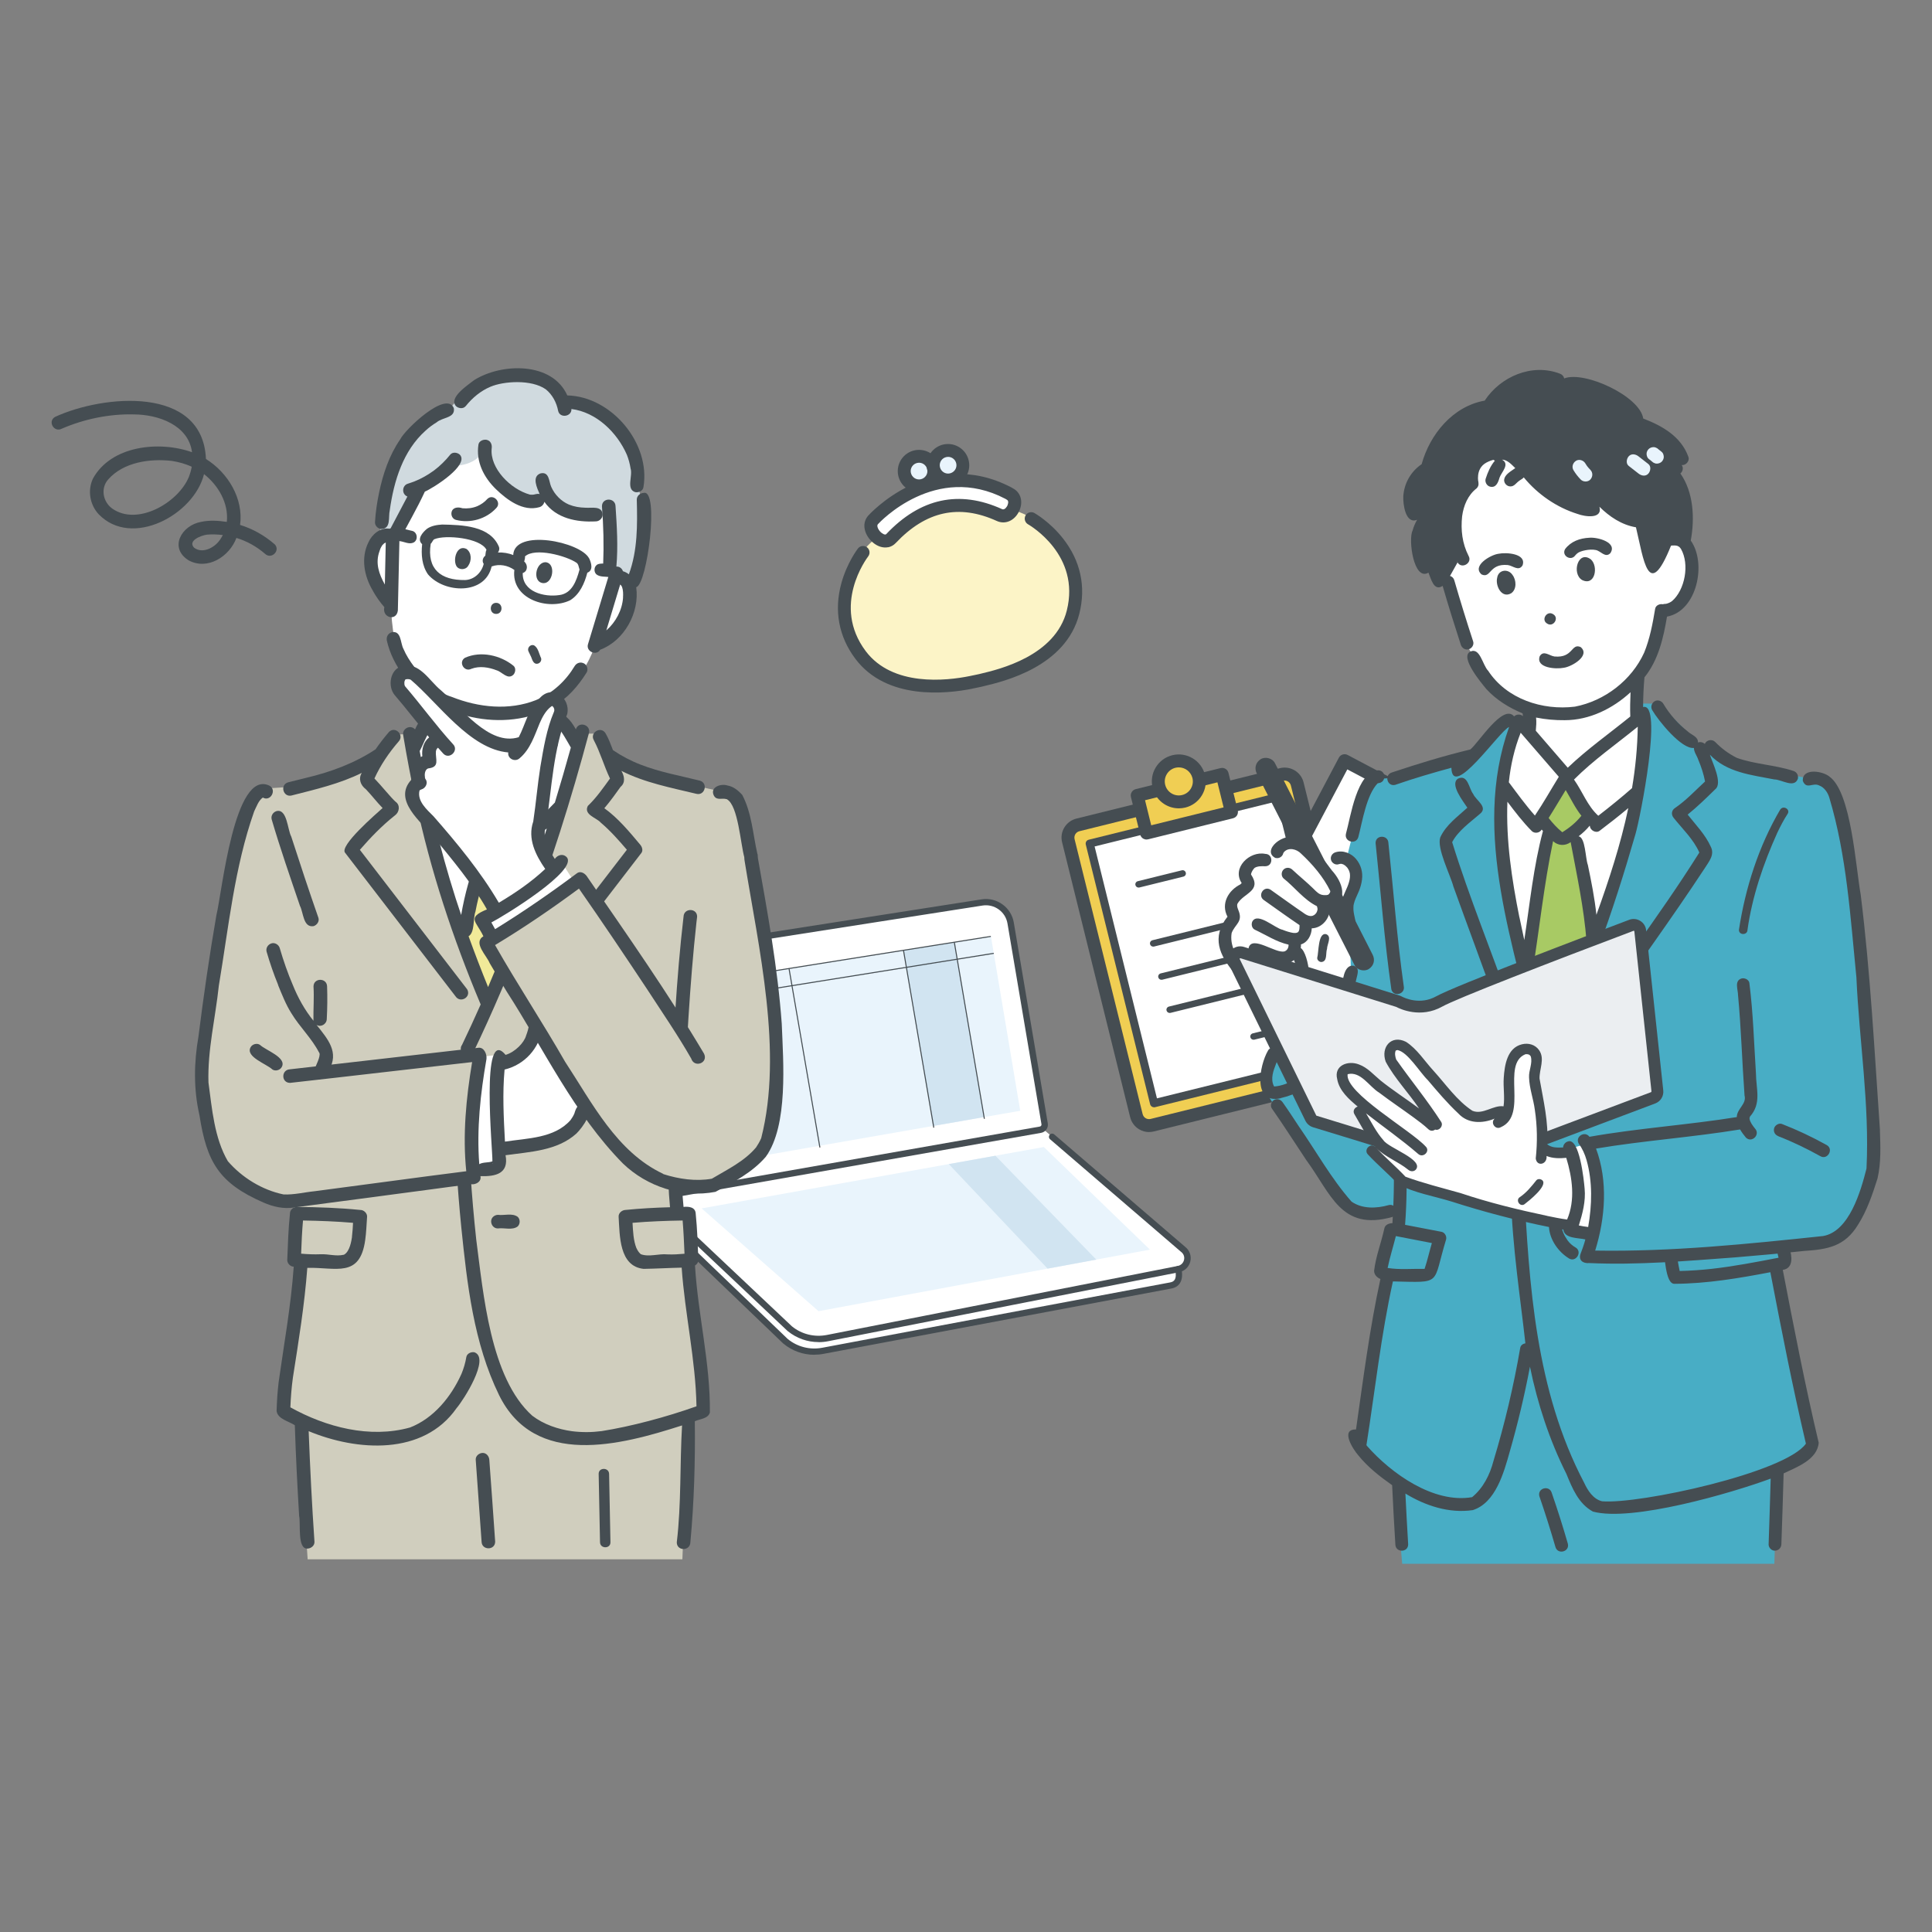 <?xml version="1.0" encoding="UTF-8"?>
<svg id="_レイヤー_1" data-name="レイヤー 1" xmlns="http://www.w3.org/2000/svg" viewBox="0 0 300 300">
  <rect x="0" y="0" width="300" height="300" fill="#808080" stroke="none"/>
  <defs>
    <style>
      .cls-1 {
        fill: #fcf4c7;
      }

      .cls-2 {
        fill: #fff;
      }

      .cls-3 {
        fill: #ebeef1;
      }

      .cls-4 {
        fill: #454d52;
      }

      .cls-5 {
        fill: #a8ca64;
      }

      .cls-6 {
        fill: #e9f4fc;
      }

      .cls-7 {
        fill: #f0ce53;
      }

      .cls-8 {
        fill: #48adc5;
      }

      .cls-9 {
        fill: #d0dadf;
      }

      .cls-10 {
        fill: #d1e4f1;
      }

      .cls-11 {
        fill: #f1ea99;
      }

      .cls-12 {
        fill: #d0cebe;
      }
    </style>
  </defs>
  <g id="group">
    <g>
      <path class="cls-2" d="M101.9,185.84l.54,3.67,17.21,16.52s4.08,5.07,8.12,3.72l54.3-10.06s1.11.33.91-2.63c0,0,2.57-.72.79-3.03l-21.63-18.57-60.22,10.38Z"/>
      <path class="cls-4" d="M127.11,208.4c-1.73,0-3.41-.59-4.77-1.69l-.03-.02-19.89-18.77c-.2-.19-.21-.5-.02-.7.19-.2.5-.21.7-.02l19.88,18.76c1.52,1.23,3.49,1.71,5.43,1.33l54.46-10.71c.49-.1.86-.44.98-.92.12-.47-.04-.93-.41-1.24h-.01s-20.38-17.52-20.38-17.52c-.21-.18-.23-.49-.05-.7.18-.21.49-.23.7-.05l20.38,17.5c.67.55.95,1.41.75,2.24-.21.85-.88,1.49-1.75,1.66l-54.46,10.71c-.49.1-.99.15-1.49.15Z"/>
      <g>
        <path class="cls-2" d="M102.53,185.8l59.03-10.38c.43-.08.72-.49.65-.92l-5.28-31.19c-.35-2.08-2.33-3.51-4.42-3.18l-53.24,8.32c-2.22.35-3.71,2.37-3.34,4.52l5.63,32.17c.08.44.51.74.97.66Z"/>
        <path class="cls-4" d="M102.37,186.31c-.27,0-.53-.08-.75-.23-.3-.2-.49-.5-.55-.85l-5.63-32.17c-.2-1.15.06-2.31.75-3.26.71-.99,1.77-1.64,3-1.83l53.24-8.32c2.35-.37,4.59,1.24,4.99,3.59l5.28,31.19c.12.7-.35,1.36-1.05,1.48l-59.03,10.38c-.08.01-.16.02-.24.02ZM102.44,185.31l.09.49-.09-.49,59.03-10.38c.16-.03.28-.19.25-.35l-5.28-31.19c-.31-1.82-2.04-3.06-3.86-2.78l-53.24,8.32c-.96.15-1.8.66-2.35,1.43-.53.74-.73,1.63-.58,2.52l5.63,32.17c.01.08.06.15.13.2.08.05.17.07.27.05Z"/>
      </g>
      <g>
        <polygon class="cls-6" points="108.95 187.64 127.1 203.6 178.56 194.04 162.09 178.11 108.95 187.64"/>
        <polygon class="cls-10" points="147.33 180.76 162.67 196.99 170.23 195.59 154.57 179.46 147.33 180.76"/>
      </g>
      <polygon class="cls-6" points="100.33 153.92 105.65 181.68 158.42 172.48 153.87 145.39 100.33 153.92"/>
      <polygon class="cls-10" points="140.29 147.56 144.95 174.83 152.79 173.46 148.17 146.3 140.29 147.56"/>
      <g>
        <rect class="cls-4" x="99.99" y="149.57" width="54.22" height=".16" transform="translate(-21.95 21.84) rotate(-9.04)"/>
        <rect class="cls-4" x="100.45" y="152.23" width="54.21" height=".16" transform="translate(-22.49 22.1) rotate(-9.1)"/>
        <rect class="cls-4" x="150.43" y="146.1" width=".16" height="27.84" transform="translate(-24.71 27.51) rotate(-9.66)"/>
        <rect class="cls-4" x="142.56" y="147.36" width=".16" height="27.95" transform="translate(-25.14 26.33) rotate(-9.7)"/>
        <rect class="cls-4" x="124.83" y="150.18" width=".16" height="28.21" transform="translate(-26.11 23.63) rotate(-9.79)"/>
        <rect class="cls-4" x="112.28" y="152.18" width=".16" height="28.4" transform="translate(-26.81 21.68) rotate(-9.85)"/>
      </g>
      <path class="cls-4" d="M126.44,210.37c-1.74,0-3.42-.6-4.78-1.72l-.03-.02-19.54-18.76c-.2-.19-.2-.5-.01-.7.19-.2.5-.2.7-.01l19.53,18.75c1.49,1.23,3.45,1.73,5.36,1.37l54.04-10.15c.32-.06.55-.19.68-.4.21-.32.25-.87.09-1.56-.06-.27.11-.53.37-.59.27-.06.53.11.59.37.21.96.13,1.76-.23,2.31-.29.44-.73.71-1.32.82l-54.04,10.15c-.47.09-.94.13-1.41.13Z"/>
    </g>
  </g>
  <g>
    <g>
      <g>
        <rect class="cls-7" x="170.65" y="123.48" width="36.61" height="48.04" rx=".92" ry=".92" transform="translate(-29.91 49.74) rotate(-13.91)"/>
        <path class="cls-4" d="M178.43,175.79c-.54,0-1.08-.15-1.56-.44-.69-.42-1.18-1.08-1.38-1.87l-10.57-42.7c-.19-.79-.07-1.6.35-2.29.42-.69,1.08-1.18,1.87-1.38l31.61-7.83c1.62-.4,3.27.59,3.67,2.21l10.57,42.7c.4,1.62-.59,3.27-2.21,3.67h0l-31.61,7.83c-.24.06-.49.09-.73.09ZM199.47,121.21c-.08,0-.16,0-.25.03l-31.61,7.83c-.27.07-.49.23-.63.46-.14.23-.18.51-.12.77l10.57,42.7c.07.27.23.49.46.63.23.14.51.18.77.12l31.61-7.83c.55-.14.88-.69.75-1.24l-10.57-42.7c-.12-.47-.53-.78-.99-.78ZM210.53,166.9h0,0Z"/>
      </g>
      <g>
        <rect class="cls-2" x="173.76" y="126.72" width="30.39" height="41.54" transform="translate(-29.91 49.74) rotate(-13.91)"/>
        <path class="cls-4" d="M179.2,171.94c-.28,0-.54-.19-.61-.48l-9.99-40.32c-.04-.16-.01-.33.07-.47.09-.14.22-.24.39-.28l29.5-7.3c.16-.04.33-.01.47.07.14.09.24.22.28.39l9.98,40.32c.08.34-.12.68-.46.76l-29.5,7.3c-.05.01-.1.02-.15.02ZM169.97,131.44l9.68,39.11,28.28-7-9.68-39.11-28.28,7Z"/>
      </g>
      <g>
        <rect class="cls-7" x="177.11" y="121.8" width="13.59" height="6.01" transform="translate(-24.61 47.86) rotate(-13.91)"/>
        <path class="cls-4" d="M178.03,130.36c-.18,0-.36-.05-.52-.14-.23-.14-.39-.36-.46-.62l-1.44-5.84c-.13-.54.2-1.08.73-1.22l13.19-3.27c.54-.13,1.08.19,1.22.73l1.45,5.84c.06.26.02.53-.11.76-.14.23-.36.39-.62.46l-13.19,3.27c-.08.02-.16.03-.24.03ZM177.8,124.26l.96,3.89,11.24-2.78-.96-3.89-11.24,2.78Z"/>
      </g>
      <g>
        <circle class="cls-7" cx="183.04" cy="121.34" r="3.18"/>
        <path class="cls-4" d="M183.04,125.52c-1.88,0-3.59-1.28-4.06-3.18-.27-1.08-.1-2.21.48-3.17.58-.96,1.49-1.63,2.58-1.9,2.24-.55,4.51.82,5.07,3.06h0c.27,1.08.1,2.21-.48,3.17s-1.49,1.63-2.58,1.9c-.34.08-.67.12-1.01.12ZM183.04,119.16c-.17,0-.35.02-.52.06-.56.14-1.04.49-1.34.99s-.39,1.08-.25,1.65c.29,1.17,1.47,1.88,2.64,1.59.56-.14,1.04-.49,1.34-.99s.39-1.08.25-1.65h0c-.25-.99-1.14-1.65-2.11-1.65Z"/>
      </g>
      <g>
        <path class="cls-4" d="M179.07,146.99c-.23,0-.43-.15-.49-.38-.07-.27.1-.54.37-.61l18.15-4.49c.27-.07.54.1.61.37.07.27-.1.54-.37.61l-18.15,4.49s-.08.01-.12.01Z"/>
        <path class="cls-4" d="M180.35,152.14c-.23,0-.43-.15-.49-.38-.07-.27.1-.54.37-.61l18.15-4.49c.27-.07.54.1.61.37.07.27-.1.54-.37.61l-18.15,4.49s-.08.01-.12.01Z"/>
        <path class="cls-4" d="M181.63,157.29c-.23,0-.43-.15-.49-.38-.07-.27.1-.54.37-.61l18.15-4.49c.27-.07.54.1.61.37.07.27-.1.54-.37.61l-18.15,4.49s-.08.01-.12.01Z"/>
        <path class="cls-4" d="M194.65,161.45c-.23,0-.43-.15-.49-.38-.07-.27.1-.54.37-.61l6.84-1.69c.27-.07.54.1.61.37.07.27-.1.54-.37.61l-6.84,1.69s-.08.01-.12.01Z"/>
        <path class="cls-4" d="M176.8,137.82c-.23,0-.43-.15-.49-.38-.07-.27.1-.54.37-.61l6.84-1.69c.27-.07.54.1.61.37.07.27-.1.54-.37.61l-6.84,1.69s-.08.01-.12.01Z"/>
      </g>
    </g>
    <g>
      <g>
        <rect class="cls-2" x="203.26" y="118.94" width="8.86" height="21.47" transform="translate(84.78 -82.09) rotate(27.89)"/>
        <path class="cls-4" d="M206.58,142.24c-.16,0-.32-.04-.47-.12l-7.83-4.14c-.24-.12-.41-.34-.49-.59-.08-.25-.05-.53.07-.76l10.04-18.98c.26-.49.87-.68,1.36-.42l7.83,4.14c.24.12.41.34.49.59.08.25.05.53-.07.76l-10.04,18.98c-.18.34-.53.53-.89.53ZM200.11,136.67l6.05,3.2,9.1-17.2-6.05-3.2-9.1,17.2Z"/>
      </g>
      <g>
        <polygon class="cls-2" points="206.58 141.23 198.75 137.09 196.39 139.78 197.07 149.74 205.69 144.7 206.58 141.23"/>
        <path class="cls-4" d="M197.07,150.74c-.16,0-.32-.04-.47-.12-.31-.16-.51-.47-.53-.82l-.68-9.96c-.02-.27.07-.53.25-.73l2.37-2.69c.31-.35.81-.44,1.22-.22l7.83,4.14c.41.22.62.69.5,1.14l-.89,3.47c-.07.26-.23.48-.47.62l-8.62,5.03c-.16.09-.33.14-.51.14ZM197.42,140.13l.55,7.93,6.86-4.01.59-2.3-6.43-3.4-1.57,1.78Z"/>
      </g>
      <path class="cls-4" d="M197.07,150.49c-.12,0-.24-.03-.35-.09-.37-.19-.51-.65-.31-1.02l2.8-5.29c.19-.37.65-.51,1.02-.31.37.19.51.65.31,1.02l-2.8,5.29c-.13.26-.4.4-.67.4Z"/>
      <circle class="cls-4" cx="200.26" cy="143.7" r="1.14"/>
    </g>
  </g>
  <g>
    <path class="cls-1" d="M159.15,79.89s9.87,5.68,7.48,15.16c-1.98,7.86-11.76,9.97-14.34,10.59-.43.1-.83.17-1.27.26-2.6.55-12.52,2.28-17.39-4.2-5.88-7.82,1.02-16.88,1.02-16.88,0,0,10.31-11.21,24.49-4.94Z"/>
    <g>
      <g>
        <circle class="cls-6" cx="142.7" cy="73.15" r="2.3"/>
        <path class="cls-4" d="M143.36,76.39c-1.79.36-3.53-.8-3.89-2.58-.36-1.79.8-3.53,2.58-3.89,1.79-.36,3.53.8,3.89,2.58.36,1.79-.8,3.53-2.59,3.89ZM142.45,71.88c-.7.14-1.16.83-1.01,1.53s.83,1.16,1.53,1.01,1.16-.83,1.01-1.53c-.14-.7-.83-1.16-1.53-1.01Z"/>
      </g>
      <g>
        <circle class="cls-6" cx="147.21" cy="72.24" r="2.3"/>
        <path class="cls-4" d="M147.86,75.48c-1.79.36-3.53-.8-3.89-2.58s.8-3.53,2.58-3.89c1.79-.36,3.53.8,3.89,2.59.36,1.79-.8,3.53-2.58,3.89ZM146.96,70.97c-.7.14-1.16.83-1.01,1.53.14.7.83,1.16,1.53,1.01s1.16-.83,1.01-1.53c-.14-.7-.83-1.16-1.53-1.01Z"/>
      </g>
    </g>
    <g>
      <path class="cls-2" d="M135.55,80.75c-1.25,1.47,1.47,4.28,2.79,2.87,2.49-2.63,8.1-7.63,16.86-3.65,1.78.81,3.35-2.38,1.61-3.27-.09-.05-.21-.12-.21-.12-11.73-6.16-20.99,4.09-21.05,4.17Z"/>
      <path class="cls-4" d="M137.91,84.97c-.78.16-1.68-.11-2.45-.8-1.14-1.02-1.76-2.78-.68-4.06,0,0,0,0,0,0,.09-.11,9.8-10.96,22.29-4.41.03.01.05.03.08.05,0,0,.07.04.12.07,1.26.64,1.66,2.14.97,3.58-.7,1.46-2.15,2.09-3.45,1.5-5.87-2.67-11.01-1.55-15.71,3.43-.33.35-.73.56-1.16.65ZM136.31,81.41c-.22.27.08.89.49,1.26.16.14.62.47.81.27,5.29-5.6,11.35-6.9,18-3.88.45.2.81-.53.81-.54.01-.03.34-.71-.07-.92-.09-.05-.2-.11-.25-.15-10.82-5.65-19.49,3.63-19.79,3.96Z"/>
    </g>
    <path class="cls-4" d="M150.98,106.94c-4.03.81-13.3,1.82-18.15-4.63-2.6-3.45-3.35-7.52-2.18-11.76.87-3.16,2.5-5.29,2.57-5.38.34-.44.97-.52,1.41-.18.44.34.52.97.18,1.41-.23.31-5.71,7.61-.38,14.71,4.17,5.54,12.5,4.61,16.14,3.87.08-.02.16-.03.24-.05.16-.03.32-.07.48-.1.25-.05.5-.1.76-.16l.24-.06c2.87-.68,11.59-2.75,13.36-9.8,2.17-8.61-5.69-13.21-6.02-13.4-.48-.27-.65-.89-.38-1.37.27-.48.88-.65,1.37-.38.1.06,2.42,1.38,4.44,3.95,2.72,3.45,3.6,7.49,2.54,11.68-2.07,8.23-11.69,10.51-14.85,11.26l-.23.06c-.29.07-.57.13-.84.18-.15.03-.3.06-.45.09-.08.02-.17.03-.25.05Z"/>
  </g>
  <g>
    <g>
      <g>
        <polygon class="cls-8" points="275.52 242.82 275.97 228.59 274.84 205.54 217.15 207.29 217.15 235.95 217.73 242.82 275.52 242.82"/>
        <path class="cls-8" d="M237.23,111.41l-2.8.23-7.28,6.04-10.6,3.1-3.45.22s-2.59,5.88-4,12.4c-1.06,4.9-2.89,13.92-2.89,13.92-9.74,15.84-9.64,19.29-9.59,21.95.03,1.19,6.31,9.73,12.17,17.62.93,1.25,3.55,2.25,8.34,1.57l-1.17,2.53-1.42,6.19,1.7.52-4.91,26.82s8.79,11.92,18.46,8.95l2.84-4.26,5.01-19.79s2.31,9.92,5.77,17.1c3.45,7.18,4.8,8.1,10.29,7.22,5.49-.88,19.11-2.46,25.35-7.1,0,0,2.88-.82,1.86-5.46-1.03-4.64-5.21-24.9-5.21-24.9l1.57-.48-.61-2.33s5.76.62,9.59-1.54c10.58-5.97,1.51-51.87,1.01-54.81-.34-2.03-1.31-11.6-3.92-15.71l-13.74-2.89-5.69-2.96-6.34-6.29-3.13-.03v2.26s1.04,0,1.04,0c0,0-1.61,15.88-4.82,25.98-3.65,11.49-8.14,22.13-8.14,22.13l-2.36,4.02s-6.93-26.46-6.93-34.3c0-7.84,1.56-15.68,2.31-16.25.75-.57,1.64.06,1.64.06l.09-1.71Z"/>
        <circle class="cls-4" cx="241.75" cy="173.3" r="2.26"/>
        <path class="cls-2" d="M235.84,111.97s-3.21,3.91-2.93,11.91c.29,8,.99,14.29,2.09,19.21,1.1,4.92,3.87,16.2,3.87,16.2l1.12,4.48,3.28-6.24s7.26-18.24,8.73-22.65c1.47-4.41,3.81-16.53,3.3-24.09l-12.1,9.67-7.36-8.47Z"/>
        <polygon class="cls-5" points="242.91 121 239.04 127.09 240.72 129.29 237.09 149.01 239.68 162.5 242.15 159.98 247.64 145.84 244.48 129.22 246.7 126.77 242.91 121"/>
        <path class="cls-2" d="M224.01,89.4s1.34,3.91,3.26,9.88c0,0,3.94,7.88,10.06,10.78l-.46,3.83,5.8,6.54,11.73-8.94-.52-6.13s3.23-3.69,4.1-10.56c0,0,6.26.99,3.89-9.38,0,0-4.52-21.06-24.43-19.11-19.9,1.96-13.44,23.08-13.44,23.08Z"/>
        <path class="cls-4" d="M230.88,63.48s-3.11-.97-6.03,2.71c-2.79,3.51-2.65,5.6-2.65,5.6,0,0-3.45,2.63-3.04,6.07.26,2.11,1.58,3.38,1.58,3.38l-.56,3.45,2.51,5.74,2.08-.31,1.56-2.79s-1.16-4.55.8-9.54c1.04-2.66,2.45-2.81,2.45-2.81,0,0-.55-2.18,1.21-3.14,1.76-.95,3.33-.48,3.33-.48l2.68,1.29s4.63,7.88,12.14,5.75l5.95,2.58s1.73,6.84,1.98,6.52c.25-.32,2.13-4.02,2.13-4.02h2.88s1.15-2.3-1.58-10.72c0,0,1.5.63.3-2.79-1.2-3.43-6.25-4.76-6.25-4.76,0,0-2.37-7.15-11.33-5.74,0,0-6.45-4.16-12.13,4.01Z"/>
      </g>
      <g>
        <path class="cls-4" d="M234.87,89.29c-.66-1.03-2.2-.85-2.39.43-.31,1.25.71,3.26,2.18,2.4.88-.61.81-2.04.21-2.83Z"/>
        <path class="cls-4" d="M247.04,86.87c-2.01-1.52-3.03,2.2-1.38,3.19,2.01,1.01,2.58-2.08,1.38-3.19Z"/>
        <path class="cls-4" d="M247.76,85.4c.79.12,1.5,1.3,2.29.5,1.15-1.7-2.04-2.52-3.26-2.4-1.46.07-2.86.56-3.76,1.76-.61,1.04.95,1.96,1.6.94-.05.07-.06.08-.05.07.11-.14.23-.25.36-.36.42-.37,1.93-.7,2.81-.51Z"/>
        <path class="cls-4" d="M234.13,87.74s0,0,0,0c0,0,0,0,0,0Z"/>
        <path class="cls-4" d="M236.42,87.79c.66-1.85-2.54-2.05-3.74-1.8-1.23.16-4.17,1.88-2.62,3.21,1.49.67,1.14-1.73,4.06-1.46-.1-.02-.04,0,.03,0,0,0-.02,0-.02,0,.79.1,1.69,1.03,2.29.05ZM231.44,88.71s.03-.04,0,0h0ZM232.39,87.98s0,0,0,0h0Z"/>
        <path class="cls-4" d="M259.54,84.75s0,0,.09-.02c-.03,0-.06.01-.09.02Z"/>
        <path class="cls-4" d="M241.17,95.37c-.96-.63-1.93.88-.93,1.46.96.63,1.93-.88.93-1.46Z"/>
        <path class="cls-4" d="M227.04,80.15c.22-1.64.9-3.29,2.25-4.32.91-.91-.46-2.3-1.41-1.41-3.62,3.13-3.57,8.88-1.56,12.9.63,1.11,2.36.11,1.72-1-.99-1.95-1.23-4-1-6.18Z"/>
        <path class="cls-4" d="M223.65,130c-.59,1.71,1.53,5.77,2.04,7.68,1.06,2.95,2.14,5.89,3.22,8.83,1.89,5.24,3.91,10.43,5.59,15.74.11.69.58,1.44,1.38,1.21.52-.14.84-.7.69-1.22-.58-2.04-1.31-4.04-2.02-6.04-2.94-8.5-6.4-16.83-9.06-25.43.94-1.79,2.79-3.07,4.29-4.37,1.38-1.07-.59-2.1-1.03-3.12-.67-.85-.81-3.08-2.34-2.38-1.37.85.85,3.6,1.44,4.52-1.52,1.4-3.29,2.64-4.19,4.57ZM225.45,130.59c0-.09,0-.14,0,0h0ZM225.4,130.94s-.02.05,0,0h0Z"/>
        <path class="cls-4" d="M282.41,224.04c-2.11-8.9-3.85-17.88-5.58-26.85,1.68-.25,1.45-2.13,1.04-3.35-.44-1.09-.77-4.39-2.36-4.07-.45-2.99-1.29-6.06-1.65-9.02.36-1.78,1.45-3.33,1.83-5.1.09-.51-.14-1.1-.69-1.22-1.54-.29-1.35,1.96-2,2.89-.84,1.76-1.47,3.65-.83,5.58.58,2.51.98,5.06,1.47,7.6-4.6.43-9.18,1.07-13.79,1.37-.19-.41-.73-.64-1.16-.52-.86.23-.89,1.45-.53,2.08.4,1.22.35,6.05,1.9,5.92,5-.03,9.94-.86,14.84-1.8,1.71,8.9,3.45,17.79,5.52,26.62-3.16,4.51-25.85,9.43-31.65,8.95-1.37-.33-2.22-1.66-2.78-2.87-7.54-14.34-8.56-30.7-9.37-46.59.01-4.5.35-9.03,1.52-13.39.47-1.96,1.33-3.76,2.41-5.44,5.76-11.18,9.92-23.22,13.4-35.29.75-2.55,4.32-20.58,1.19-19.75,0-1.54.08-3.09.21-4.61,2.15-2.66,2.95-6.11,3.5-9.43,4.67-.85,6.2-8.29,3.69-11.81.64-3.44.44-7.51-1.61-10.42.38-.3.51-.9.2-1.31.64.09,1.27-.62,1.05-1.25-1.13-3.16-4.02-4.82-7.02-5.97-.51-3.46-9.09-7.45-12.27-6.23-.08-.35-.33-.62-.7-.75-4.32-1.63-9.18.45-11.65,4.2-4.94.88-8.5,5.21-9.79,9.87-1.68,1.14-2.72,2.97-2.85,5-.05,1.21.34,4.36,2.15,3.63-.31.53-.55,1.1-.71,1.69-.69,1.34.17,7.9,2.47,6.52.39.91.83,2.97,2.2,2.06.89,3.07,1.84,6.11,2.83,9.15.17.51.69.84,1.22.69.5-.14.86-.71.69-1.22-1.03-3.15-2.01-6.32-2.93-9.5-.18-.67-1.07-.97-1.59-.49-.62-1.41-1.13-2.86-1.51-4.35-.17-.69-1.13-.98-1.63-.45-.21-2.09.94-4.26,2.87-5.1.49-.23.61-.93.36-1.36-1.12-1.4-3.03.76-3.8,1.66.11-.47-.28-.83-.42-1.26-.49-1.34-.17-2.89.68-4.03.21-.27.5-.57.78-.79,2.98-2.34,5.66.05,6.14-1.66.3-1.97-3.26-1.44-4.45-1.26.96-2.8,3.22-5.16,5.91-6.37-.66,1.24-2.03,6.99.47,6.65.55-.15.8-.7.69-1.22-.93-5.96,5.41-12.61,11.48-10.13,0,.89,1.13,1.22,1.74.67,2.25-.65,7.06,1.74,8.71,3.36-1.15-.16-3.72-1.77-4.27-.18-.12.52.16,1.08.69,1.22,3.82,1.13,8.18,1.97,10.84,5.1.09.13.52.77.64,1.1.06.14.15.42.25.55-.46-.02-.89.23-1.35.27-7.4.85-12.08-7.04-19.06-8.09-1.41-.39-7.49-.15-6.53,2.22.28.47.89.62,1.36.36.69-.4,1.39-.58,2.17-.71,8.27-.86,13.85,9.76,22.52,8.16-.12.28-.11.62.04.91,1.18,2.42,1.59,5.27,1.17,7.92-.24-.04-.5-.07-.76-.08-.02-1.05-1.71-1.18-1.92-.15-.09.65-.32,1.26-.56,1.87,0-.02.01-.04.02-.06-.17.39-.35.78-.55,1.15-.34-1.17-.61-2.35-.86-3.54,3.11-.09,2.61-2.48,1.01-2.25-.62.23-1.31.32-1.95.29-5.41-.46-7.7-6.37-11.66-9.34-.94-.88-2.33.49-1.41,1.41,2.2,1.7,3.87,4.1,5.81,6.12-2.57.01-5.02-1.28-7.11-2.8-1.77-1.28-3.03-3.23-4.64-4.69-2.65-2.8-6.44-.53-4.02.81-.68.8-1.11,1.81-1.43,2.81-.15.5.18,1.1.69,1.22.94.23,1.26-.69,1.47-1.41.32-.88,1.65-2.09.38-2.79,0,0,0,0,0,0,.85.03,1.49.77,2.06,1.32-.65.49-1.65.96-1.73,1.85-.01.53.46,1.01.99.99.58.01.88-.54,1.31-.84.24-.2.55-.31.75-.56,2.16,2.63,5.11,4.67,8.36,5.68,1.11.42,3.92.85,3.39-1.12,1.54,1.52,3.42,2.81,5.67,3.19,1.19,4.92,1.9,11.66,5.44,2.86.05,0,.08-.03.14-.03,0,0,0,0,0,0,.31-.02.59-.03.9.07.05.04.28.18.17.08.05.04.09.08.14.13,0,0,.21.24.2.25,1.37,2.39.61,6.37-1.38,8.09-.17.13-.36.23-.55.32.11-.06.11-.06.07-.04-.18.09-.34.12-.5.16-.03,0-.23.06-.06.01.16-.05-.09,0-.13,0-.09,0-.17.02-.26.05-.48-.1-1.11.16-1.2.7-.38,2.3-.83,4.68-1.71,6.82-1.96,4.29-6.13,7.49-10.75,8.38-5.05.62-10.59-1.18-13.47-5.57-.87-.86-1.26-3.74-2.81-2.96-1.61.88,1.78,4.88,2.53,5.8,1.54,1.68,3.53,2.91,5.62,3.77.02.15.05.3.07.44-.36-.34-1.02-.33-1.38.03-1.72-2.04-5.49,4.08-6.8,5.14-4.11.99-8.17,2.23-12.18,3.57-1.24.38-.72,2.26.53,1.92,2.86-1,5.79-1.85,8.71-2.65.13,5.11,7.51-5.79,8.96-6.33-5.91,16.6.96,34.31,4.57,50.71-7.26,11.96-3.51,31.51-2.04,44.99-.37.06-.73.3-.8.7-1.02,5.94-2.41,11.82-4.16,17.59-.56,2.14-1.58,4.17-3.31,5.6-5.96,1.03-12.56-3.67-16.32-7.95.2.24-.07-.08-.09-.13,1.33-8.48,2.26-17.03,4.11-25.42,7.78.17,6.09.58,8.25-6.48.15-.49-.17-1.11-.69-1.22-1.89-.36-3.78-.72-5.67-1.09.28-3.59.29-7.2.16-10.79-.19-1.11.31-3.59-1.47-3.34-.56.15-.79.69-.69,1.22.41,4.2.28,8.44.04,12.65-.51.02-1.12.22-1.25.79-.48,2.21-1.33,4.35-1.6,6.6-.01.59.45,1.08.98,1.28-1.68,7.72-2.67,15.56-3.79,23.37-2.5-.06-.45,3.1.36,4.02,1.47,1.83,3.34,3.28,5.25,4.63.14,3.07.31,6.13.5,9.2.03,1.3,1.98,1.29,1.99,0-.16-2.63-.3-5.26-.43-7.9,3.12,1.9,6.79,3.11,10.47,2.57,3.55-1.14,4.82-5.83,5.73-9.07,1.25-4.35,2.3-8.75,3.14-13.2,1.18,5.76,3.02,11.38,5.66,16.65.92,2.24,1.88,4.63,4.12,5.85,6.02,1.63,21.46-2.85,27.6-5.12-.1,3.4-.2,6.8-.32,10.2-.02.52.47,1.02.99.99.55-.02.97-.44.99-.99.13-3.67.25-7.34.35-11.01,2.07-.99,5.25-2.14,5.45-4.78ZM276.2,195.55c0,.07-.03.04,0,0h0ZM276.55,195.21s-.03,0-.07.02c.03-.02.06-.03.07-.02ZM265.74,197.03c-1.64.18-3.28.29-4.92.33-.25-1.15-.42-2.33-.6-3.5,5.05-.37,10.06-1.07,15.1-1.54.33.98.65,1.97.85,2.98-3.46.67-6.94,1.34-10.42,1.73ZM225.88,72.84s0,0,0,0c.11.01.03,0,0,0ZM227.16,65.79s-.02.02,0,0h0ZM233.44,71.37c-.12,0-.05-.01,0,0h0ZM261.65,87.04c0-.06,0-.04,0,0h0ZM233.73,107s.01.01,0,0h0ZM241.41,158.69c-.35.76-.71,1.52-1.08,2.27-.81-3.24-1.63-6.48-2.42-9.72,1.12-6.83,1.81-13.78,3.25-20.63.73.71,1.88.8,2.73.15.96,5.12,2.07,10.24,2.47,15.44-1.6,4.18-3.09,8.41-4.94,12.48ZM234.29,121.48c.27-2.63.86-5.24,1.84-7.7,1.98,2.27,3.94,4.56,5.92,6.84-1.24,2.01-2.39,4.06-3.71,6.02-1.46-1.65-2.71-3.38-4.04-5.16ZM254.31,112.86c-.05,3.2-.36,6.37-.89,9.52-1.71,1.5-3.48,2.93-5.24,4.29-1.68-1.52-2.45-3.76-3.77-5.62,3.03-3.04,6.57-5.49,9.89-8.2ZM245.54,126.69c-.81,1.02-1.84,1.86-2.95,2.54-.79-.64-1.49-1.41-2.12-2.21.91-1.43,1.76-2.9,2.65-4.34.8,1.34,1.46,2.76,2.44,3.99,0,.01-.02.02-.02.03ZM242.57,129.23s-.04,0-.06,0c.02,0,.04,0,.06,0ZM240.61,127.2c.05.06.05.07,0,0,0,0,0,0,0,0ZM247.89,142.05c-.28-2.61-.79-5.18-1.33-7.75-.39-1.02-.36-4.27-1.44-4.44.63-.48,1.22-1.03,1.72-1.64.01.02.03.03.04.05.03.65.93,1.16,1.49.75,1.52-1.15,3.01-2.32,4.47-3.54-1.19,5.65-2.99,11.15-4.95,16.57ZM248.08,108.65c.17-.08.06-.03,0,0h0ZM242.98,111.83c3.82,0,7.44-1.79,10.21-4.34-.05,1.26-.09,2.52-.04,3.77-3.25,2.64-6.69,5.06-9.71,7.95-1.65-1.91-3.31-3.82-4.96-5.74.06-.68.12-1.37.04-2.05,1.45.29,2.97.43,4.46.41ZM235.93,142.44c-1.18-5.91-2.09-11.89-1.86-17.95,1.2,1.59,2.41,3.18,3.82,4.59.44.39,1.22.26,1.5-.27.06.08.13.15.2.23-1.47,5.47-2.04,11.3-2.9,16.93-.26-1.18-.51-2.35-.75-3.53ZM222.34,193.02c-.39,1.33-.69,2.69-1.13,4.01-1.91-.04-3.86.16-5.74-.14.35-1.67.86-3.3,1.28-4.95,1.86.37,3.72.72,5.59,1.08Z"/>
        <path class="cls-4" d="M240.95,231.8c-.38-1.24-2.25-.73-1.92.53.9,2.61,1.73,5.24,2.5,7.89.36,1.24,2.25.73,1.92-.53-.76-2.65-1.6-5.28-2.5-7.89Z"/>
        <path class="cls-4" d="M263.66,115.29c.06-.89-1.01-1.17-1.56-1.69-1.52-1.2-2.84-2.66-3.83-4.34-.27-.45-.9-.65-1.36-.36-.45.29-.64.88-.36,1.36.93,1.61,4.56,6.12,6.48,5.88,0,.65.48,1.22.68,1.84.46,1.09.83,2.21,1.05,3.37-1.52,1.4-2.94,2.94-4.66,4.11-.57.36-.63,1.07-.2,1.56,1.37,1.71,3.09,3.34,3.97,5.36-6.37,10.15-13.77,19.61-20.35,29.62-.65,1.09,1.07,2.12,1.72,1,1-1.64,2.14-3.2,3.24-4.78,5.41-7.82,11.03-15.49,16.25-23.43.63-1.01,1.56-2.06.92-3.31-.84-1.88-2.33-3.39-3.59-4.99,1.51-1.22,2.9-2.58,4.28-3.93,1.2-.94-.45-4.14-.83-5.37,2.64,2.78,6.46,3.14,10,3.84,1.14,0,3.09,1.43,3.66-.1.12-.55-.17-1.05-.69-1.22-2.85-.94-5.96-1.02-8.79-2.03-1.31-.67-2.35-1.44-3.36-2.47-.47-.49-1.37-.32-1.61.31-.26-.26-.7-.36-1.05-.23Z"/>
        <path class="cls-4" d="M276.43,125.71c-3.34,5.68-5.42,12.18-6.41,18.68-.02.85,1.32.86,1.33,0,.73-5.2,2.47-10.3,4.63-15.08.48-1.01.99-2,1.6-2.93.47-.71-.68-1.38-1.14-.67Z"/>
        <path class="cls-4" d="M213.6,130.9c.8,7.58,1.37,15.19,2.45,22.74.34,1.24,2.22.74,1.92-.53-1.04-7.35-1.59-14.82-2.38-22.21-.04-1.29-1.99-1.3-1.99,0Z"/>
        <path class="cls-4" d="M210.92,129.98c.65-2.48,1.25-6.5,3-8.35-.07.05.28-.04.07-.03,1.3-.03,1.29-1.98,0-1.99-3.33.24-4.24,7.18-4.99,9.84-.31,1.26,1.56,1.78,1.92.53Z"/>
        <path class="cls-4" d="M239.09,101.89c-.66,1.85,2.54,2.05,3.74,1.8,1.23-.16,4.17-1.88,2.62-3.21-1.49-.67-1.14,1.73-4.06,1.46.1.02.04,0-.03,0,0,0,.02,0,.02,0-.79-.1-1.69-1.03-2.29-.05ZM244.08,100.97s-.03.04,0,0h0ZM243.12,101.7s0,0,0,0h0Z"/>
      </g>
      <g>
        <path class="cls-6" d="M246.95,72.95c-.08-.08-.16-.17-.24-.25-.04-.04-.08-.09-.11-.13,0-.01-.05-.06-.08-.1-.02-.03-.04-.06-.05-.06-.03-.05-.07-.09-.1-.14-.07-.11-.14-.22-.21-.33-.29-.48-.97-.69-1.45-.38-.48.31-.69.94-.38,1.45.31.52.69,1.01,1.12,1.45.39.4,1.11.42,1.5,0,.39-.43.42-1.08,0-1.5Z"/>
        <path class="cls-6" d="M255.95,72.05c-.51-.4-1.03-.8-1.54-1.2-.44-.34-1.08-.46-1.5,0-.35.38-.47,1.14,0,1.5.51.4,1.03.8,1.54,1.2.44.34,1.08.46,1.5,0,.35-.38.47-1.14,0-1.5Z"/>
        <path class="cls-6" d="M258.04,70.18c-.18-.15-.36-.29-.55-.44-.1-.1-.21-.18-.34-.22-.13-.07-.26-.1-.41-.09-.26,0-.57.12-.75.31-.19.2-.32.47-.31.75.01.26.1.58.31.75.18.15.36.29.55.44.1.1.21.18.34.22.13.07.26.1.41.09.26,0,.57-.12.75-.31.19-.2.32-.47.31-.75-.01-.26-.1-.58-.31-.75Z"/>
      </g>
    </g>
    <g>
      <g>
        <path class="cls-2" d="M205.13,134.03s2.8-1.98,4.81.17c1.79,1.91-.76,6.19-.43,10.77.43,5.96.21,10.76.21,10.76l-5.57-12.62.98-9.07Z"/>
        <path class="cls-4" d="M207.87,134.2c.09-.03.17-.05.26-.07-.18.04.07,0,.13,0,.11,0-.02,0-.04-.01.04,0,.09.02.13.03.05.01.29.1.14.03.1.04.19.09.27.15.04.02.08.05.11.07-.02-.01-.1-.08-.01-.01.07.06.14.12.2.19.03.03.06.07.1.1l.06.07c-.04-.06-.05-.06,0,0,.05.08.11.16.15.24.02.04.12.23.1.18-.02-.04.07.19.08.24.02.07.06.26.06.25.05.4,0,.86-.13,1.29-.27,1-.85,1.85-1.1,2.87s-.12,2.05.1,3.08c.26,1.23.45,2.47.56,3.73.04.52.41.96.96.96.49,0,1.01-.44.96-.96-.11-1.29-.29-2.58-.54-3.86-.11-.56-.24-1.05-.26-1.53,0-.12,0-.24,0-.36,0-.07,0-.13.01-.2,0,0,.02-.16,0-.07.02-.13.11-.48.18-.69.17-.5.46-1.04.67-1.57.23-.57.4-1.16.47-1.77.15-1.17-.16-2.27-.91-3.18s-2.06-1.44-3.23-1.05c-.49.16-.81.66-.67,1.18.13.48.69.84,1.18.67h0Z"/>
      </g>
      <path class="cls-4" d="M195.16,120.12c1.94,3.8,3.88,7.61,5.82,11.41,2.06,4.04,4.13,8.09,6.19,12.13,1.06,2.07,2.11,4.15,3.17,6.22.39.76,1.51,1.04,2.22.58.77-.5,1-1.41.58-2.22-1.94-3.8-3.88-7.61-5.82-11.41-2.06-4.04-4.13-8.09-6.19-12.13-1.06-2.07-2.11-4.15-3.17-6.22-.39-.76-1.51-1.04-2.22-.58-.77.5-1,1.41-.58,2.22h0Z"/>
      <g>
        <path class="cls-2" d="M200.85,130.73l-4.05,2.57s-4.53-.2-2.98,3.81c0,0-3.29,1.55-2.3,4.94,0,0-2.55,1.82-1.1,5.01s8.6,10.14,8.6,10.14l1.72,5.03s8.05-1.4,9.83-4.44l-4.63-16.73,1.91-3.07s-5.29-7.48-7-7.28Z"/>
        <g>
          <path class="cls-4" d="M198.07,133.22c.54.15,1.1-.22,1.2-.75.02-.03.11-.15.13-.19.72-.76,1.95-.42,2.6.24,1.84,1.72,3.49,3.64,4.57,5.85-.01.08-.02.14-.04.21-.02.05-.19.28-.2.28-.2.18-.53.13-.78.13-.69-.04-1.09-.48-1.59-.98-1.06-1.04-2.22-1.97-3.3-2.98-.38-.36-.99-.38-1.36,0-.36.36-.38,1,0,1.36,1.73,1.37,3.19,3.34,5.17,4.31.07.06.09.35.11.37.03.16-.04.39-.1.53-.12.26-.36.51-.64.59.01,0,.03,0,.08-.02-.07.01-.14.04-.21.06-.36.06-.69-.08-1.03-.28-1.82-1.24-3.62-2.55-5.42-3.82-1.07-.63-2.04.99-.97,1.66,1.83,1.29,3.64,2.61,5.5,3.86,0,.19,0,.38-.02.58,0-.01,0-.02,0-.03,0,.13-.08.4-.2.55,0,0,0,0,0,0,0,0,0,0,0-.02.08-.14-.01,0-.05.04-.21.13-.47.11-.71.09.01,0,.02,0,.03.01-.55-.09-1.1-.26-1.62-.47-.06-.03-.31-.13-.06-.02-1.22-.26-3.8-2.73-4.67-1.34-.24.42-.13,1.09.35,1.32,1.74.81,3.33,1.89,5.23,2.32,0,.02,0,.04.02.06,0-.02,0-.03,0-.06,0,0,0,0,0,0,0,.02,0,.06.01.07,0,0,0,0-.01-.01,0,.4-.19.81-.58.97.03,0,.04,0-.04.02-.02.01-.03.02-.03.02,0,0,0-.01.01-.02-1.32.39-4.97-2.52-5.55-.6-.33,1.57,2.81,1.63,3.83,2.26,1.06.42,2.28.42,3.2-.31.49,1.22.51,2.59.25,3.87-.1.49.14,1.06.67,1.18,2.36.44,1.4-6.1.13-6.92.03-.19.04-.38.03-.56,1.05-.31,1.64-1.44,1.68-2.5,1.65-.03,2.97-1.69,2.78-3.3,3.07-.94,2-3.88.35-5.68-1.44-1.9-2.91-4.08-5.16-5.05-2.44-1.02-5.81,2-3.61,3.11ZM199.28,147.77s.01,0,.02,0c-.01,0-.02,0-.02,0ZM199.68,147.63s.05-.04.07-.05c-.02.02-.05.05-.07.05ZM199.88,147.45s.03-.04.05-.07c0,.02-.03.04-.05.07ZM201.71,144.51c-.02.06-.04.11-.06.12-.01,0,.04-.08.06-.12ZM200.98,149.13s0,.01,0,.02c0,0,0-.01,0-.02Z"/>
          <path class="cls-4" d="M203.85,142.18s0,0,0,0h0Z"/>
          <path class="cls-4" d="M200.84,144.85c-.18-.06-.1-.02,0,0h0Z"/>
          <path class="cls-4" d="M201.78,144.18c.01-.07,0-.19,0,0h0Z"/>
          <path class="cls-4" d="M199.54,147.69s-.04.01-.06.03c.02,0,.04-.01.06-.03Z"/>
          <path class="cls-4" d="M198.44,158.48c.54,1.15,1.05,2.31,1.33,3.55-.05.55.35,1.19.98,1.17,2.34-.3-.31-4.68-.76-5.9-.61-1.18-1.67-2.1-2.58-3.04-2.2-2.67-6.79-5.53-6.16-9.39.56-1.43,1.82-1.72,1.03-3.58-.12-.31-.25-.63-.13-.96.96-1.68,3.84-1.95,2.11-4.54-.02-.15.2-.64.43-.89.18-.26.53-.31.82-.37.22-.03.66-.03.96-.02,1.25,0,1.26-1.9,0-1.92-2.44-.49-5.23,2.19-3.66,4.53-.02.05-.35.31-.19.2-1.9.94-3.07,3.01-2.02,5.02,0,0,0,0,0,0,0,0,0,.01,0,.02,0,0,0,0,0,0,0,.02,0,.04,0,.04,0-.02-.01-.03-.01-.04-5,6.35,5.09,11.31,7.84,16.13ZM194.27,135.86s0-.01,0-.03c0,.02.01.03,0,.03ZM192.87,137.29s0,.01,0,0h0ZM192.88,137.25s0,0,0,0c0,.01,0,.01,0,0ZM192.1,140.55c0-.11,0-.05,0,0h0ZM191.67,144.04s0,0,0,0h0ZM190.61,142.34s0-.01,0-.02c.02-.02.07,0,0,.02Z"/>
          <path class="cls-4" d="M190.6,142.33s0,.01,0,.02c0,0,0,0,0,0,0,0,0,0,0-.01Z"/>
          <path class="cls-4" d="M215.62,187.13c-1.87.53-4.1.62-5.76-.55-3.14-3.56-5.5-7.83-8.21-11.73-.82-1.24-1.63-2.49-2.49-3.7-.3-.42-.84-.62-1.32-.35-.42.25-.65.89-.35,1.32,1.84,2.62,3.55,5.33,5.33,7.99,3.89,5.28,5.39,11.07,13.31,8.88,1.19-.33.68-2.19-.51-1.86Z"/>
          <path class="cls-4" d="M198.88,170.51c4.56-1.06,8.11-4.44,11.16-7.81,1.39-1.57,2.66-3.35,2.93-5.48,0-1.25-1.88-1.26-1.92,0-.82,3.97-8.81,11.24-13.2,11.49-.02-.03-.04-.06-.05-.09-.09-.16-.03-.08-.02-.03-1.03-2.22,1.87-4.96.42-5.78-.41-.24-1.1-.13-1.32.35-1.34,2.32-2.42,8.37,2,7.37Z"/>
          <path class="cls-4" d="M209.03,157.32c.39,1.2,2.18.7,1.86-.51-1.78-3.86,1.18-6.2-.7-6.85-2.32-.36-1.98,6.07-1.15,7.36Z"/>
          <path class="cls-4" d="M205.91,145.06c-1.26-.29-1.13,2.82-1.37,3.66-.04.35.33.68.66.66.96-.1.62-1.37.86-2.04,0-.72.81-1.92-.15-2.29Z"/>
        </g>
      </g>
    </g>
    <g>
      <path class="cls-3" d="M192.9,147.91l24.14,7.55c.06.02.12.04.17.07.5.27,3.31,1.61,6.26-.04,2.84-1.59,24.37-9.76,29.82-11.81.63-.24,1.32.18,1.39.86l2.66,24.86c.05.47-.22.91-.66,1.08l-26.52,9.98s-.09.03-.13.04c-.52.12-3.83.81-5.83-.02s-17.27-5.48-20.04-6.32c-.27-.08-.5-.28-.62-.53l-11.87-24.26c-.4-.81.37-1.71,1.23-1.44Z"/>
      <path class="cls-4" d="M226.71,181.79c-.98,0-2.01-.11-2.86-.46-1.5-.62-11.69-3.78-19.96-6.29-.52-.16-.95-.53-1.19-1.01l-11.87-24.26c-.35-.71-.25-1.53.27-2.14.52-.6,1.31-.83,2.07-.59l24.15,7.55c.11.03.22.08.33.14.46.24,2.86,1.38,5.38-.03,2.86-1.6,23.64-9.49,29.94-11.87.57-.22,1.2-.16,1.72.16.52.32.86.85.92,1.46l2.66,24.86c.1.89-.42,1.73-1.26,2.04l-26.52,9.98c-.09.03-.17.06-.26.08-.42.09-1.91.4-3.52.4ZM192.59,148.79s-.05,0-.07.04c-.04.05-.03.09-.01.11l11.87,24.26s.03.05.06.05c3.01.92,18.11,5.53,20.12,6.35,1.43.59,3.99.26,5.28-.03l26.53-9.98s.07-.06.07-.11l-2.66-24.86s0-.05-.05-.08c-.04-.03-.08-.01-.09,0-12.92,4.88-27.51,10.53-29.69,11.76-3.36,1.88-6.55.37-7.15.05l-24.16-7.55h0s-.02,0-.04,0Z"/>
    </g>
    <g>
      <g>
        <path class="cls-8" d="M246.8,177.08s2.8,9.62-.29,17.56l11.93.5,24.96-2.26-3.61-19.58-32.99,3.78Z"/>
        <path class="cls-2" d="M246.51,177.57l-2.79.8s2.35,8.59-.07,11.88l3.76,1.35s1.86-6.11-.9-14.03Z"/>
        <path class="cls-2" d="M244.13,178.69s-3.16.56-4.65-.32c0,0,.42-6.35-1.26-10.63l.47-3.33s-.81-2.83-3.42-.65c0,0-1.1,1.37-1.05,4.04.06,2.66,0,4.33,0,4.33,0,0-4.58,2.35-6.92.46s-8.85-9.72-8.85-9.72c0,0-3.1-1.79-2.35,1.98l5.33,7.39-.86,1.06-10-7.42s-3.42-.11-2.18,2.32l3.03,2.84-.26,1.83,2.63,4.41-.52,1.72s2.16,3.39,5.42,4.74c3.26,1.35,15.82,4.48,15.82,4.48l9.13,2.02s2.16-1.66.48-11.56Z"/>
      </g>
      <g>
        <path class="cls-4" d="M289.84,181.41s0,.02,0,.07c0-.02,0-.05,0-.07Z"/>
        <path class="cls-4" d="M291.92,175.5c-.85-12.2-1.48-24.43-2.99-36.57-.78-4.33-1.46-15.87-4.83-18.32-1.06-.91-4.29-1.41-4.16.65.58,1.42,1.54.19,2.55.71.8.3,1.35,1.12,1.58,1.94,2.7,9.03,3.25,18.46,4.19,27.85.44,9.88,2.06,19.77,1.57,29.65,0,0,0,.08-.01.11,0-.01,0-.02,0-.04-.88,3.48-2.66,9.73-6.72,10.45-11.75,1.24-23.57,2.46-35.4,2.26,1.57-5.06,2.01-10.8.13-15.84,7.4-1.24,14.93-1.75,22.37-2.97.26.45.58.88.9,1.26.91.91,2.3-.46,1.41-1.41-.36-.45-.75-.96-.84-1.49,0,0,0-.16,0-.19,0,.14.07-.18.04-.14,1.86-2.07.97-4.27.95-6.77-.3-4.67-.43-9.37-1.02-14.01-.08-.53-.75-.82-1.22-.69-1.15.36-.54,1.72-.54,2.58.49,5.18.63,10.39,1.01,15.58.36,1.34-1.2,2.07-1.2,3.36-7.55,1.22-15.3,1.72-22.88,3.06-.73-1-2.29,0-1.66,1.07.56.76.95,1.64,1.21,2.55.95,3.36.85,6.97.25,10.39-.49-.06-.97-.14-1.45-.24.57-1.84,1.09-3.75.9-5.72-.1-1.24-.8-8.03-2.61-7.32-.4.11-.72.51-.73.93-.42.02-.85.03-1.27-.02,0,0,0,0,.01,0-.05,0-.16-.02-.04,0-.43-.05-.83-.21-1.17-.47.23-3.46-.6-6.83-1.19-10.2-.05-1.47.87-3.07-.07-4.42-.61-.87-1.66-1.16-2.67-.91-2.29.56-2.69,3.24-2.82,5.21-.1,1.47.18,2.96-.03,4.42-1.57-.24-3.21,1.37-4.84.69-2.41-1.58-4.13-4.12-6.06-6.24-1.38-1.5-2.52-3.35-4.24-4.46-2.28-1.16-3.97.82-3.16,3.08,1.4,2.61,3.54,4.8,5.18,7.26-1.93-1.43-4.15-2.87-5.98-4.34-1.08-.89-2-2-3.35-2.49-1.7-.67-3.93.14-3.38,2.28.31,1.8,1.84,3.14,3.18,4.26-.46.14-.82.65-.51,1.18,1.03,1.73,1.92,3.58,3.26,5.1-.74-.74-1.9.42-1.15,1.17,1.5,1.61,3.2,3.02,4.7,4.63,2.56,1.35,5.55,1.82,8.32,2.68,4.96,1.59,9.98,2.91,15.08,3.94.12,1.98,1.45,3.86,3.12,4.89,1.1.65,2.12-1.07,1-1.72-.47-.26-.94-.68-1.24-1.11-.23-.34-.45-.69-.62-1.08-.05-.12-.17-.44-.22-.62.06.01.13.02.19.03.17,1.44,2.32,1.27,3.42,1.54-.14.61-.61,1.92-.72,2.17-.41,1.04.34,1.6,1.35,1.5,7.54.34,15.09-.33,22.6-.88,3.57-.29,7.14-.62,10.7-1,3.69-.24,6.36-.68,8.43-4.1,1.39-2.19,2.23-4.7,3.01-7.16.57-2.45.45-5,.37-7.49ZM283.04,122.29s.03.03,0,0h0ZM283.87,123.4s.03.05.04.09c-.02-.04-.04-.09-.04-.09ZM244.19,193.41s-.02-.01-.03-.02c-.09-.06-.03-.02.03.02ZM240.81,178.01s-.01,0-.02-.01c0,0,.02,0,.02.01ZM237.17,163.69s0,0,0,0c-.03,0-.09-.02,0,0ZM240.25,188.8c-4.55-.96-9.06-2.06-13.47-3.54-2.86-.81-5.75-1.52-8.54-2.54-1.44-1.54-3.06-2.91-4.52-4.44,1.42,1.41,3.41,2.1,4.95,3.36.34.28.82.33,1.16,0,1.37-1.56-4.23-3.37-5.01-4.58-1.11-1.24-1.84-2.76-2.7-4.18,2.69,2.11,5.5,4.06,8.09,6.3.78.71,1.94-.44,1.16-1.16-2.31-2.53-12.56-8.33-12.11-11.22,2.05-.5,3.34,1.93,4.9,2.87,1.75,1.33,3.58,2.55,5.35,3.85.79.58,1.58,1.16,2.29,1.83.34.32.76.27,1.05.05.66.23,1.32-.6.93-1.2-2.15-3.35-4.7-6.44-6.98-9.68-.16-.46-.25-.94-.08-1.38.01,0,.03-.01.04-.03-.08.09.11-.04,0,0,.03,0,.24-.05.23-.06,1.6.29,3.47,3.46,4.72,4.67,1.51,1.78,3.03,3.58,4.73,5.17,1.49,1.62,3.73,1.6,5.65.81-.71.64.12,1.81.96,1.33,4.32-1.88,0-9.77,3.82-11.33.19-.02.51-.01.66.13-.05-.04.12.13.09.09.02.02.11.2.08.13.31,1.06-.33,2.15-.27,3.24.05,1.72.68,3.35.9,5.05.38,2.49.41,5.04.14,7.55.18,1.33,1.82.93,1.68-.39.94.39,2.04.39,3.06.29.94,3.09,1.43,6.53.13,9.58-1.04-.14-2.06-.35-3.08-.56ZM288.18,186.53s-.06.13,0,0h0Z"/>
        <path class="cls-4" d="M241.45,178.15s-.02,0-.03,0c.01,0,.02,0,.03,0Z"/>
        <path class="cls-4" d="M238.56,183.28c-.75.94-1.52,1.9-2.53,2.59-.75.42-.06,1.59.67,1.14.68-.52,3.67-2.88,2.8-3.73-.24-.22-.7-.29-.94,0Z"/>
        <path class="cls-4" d="M276.17,176.45c2.22.86,4.39,1.91,6.49,3.08,1.11.65,2.12-1.08,1-1.72-2.24-1.25-4.57-2.35-6.96-3.28-.49-.19-1.11.21-1.22.69-.13.57.17,1.02.69,1.22Z"/>
      </g>
    </g>
  </g>
  <g>
    <g>
      <path class="cls-12" d="M47.76,242.13h58.2l.84-21.79-1.5-14.2h-56.23s-2.41,16.84-1.77,22.72c.21,1.9,0,7.1.47,13.26Z"/>
      <path class="cls-12" d="M63.63,113.93l-3.24.24-1.81,3.21s-9.48,4.32-14.14,4.85l-4.19.26s-.81-.55-2.91,6.53c-2.1,7.08-6.83,32.7-6.05,37.61.78,4.91.03,9.42,2.58,13.93,3.07,5.44,11.81,6.22,11.81,6.22v8.83l1.08.2-2.65,23s7.68,6.89,19.21,3.99c11.53-2.9,11.63-15.8,11.63-15.8,0,0,1.49,7.43,4.72,11.18,3.23,3.75,7.56,6.36,17.46,4.5,9.9-1.86,12.09-3.59,12.09-3.59,0,0-1.8-17.54-1.82-17.73s0-5.38,0-5.38l-.41-7.53h-1.57s-.17-4.41-.17-4.41c0,0,8.96,1.56,13.46-5.93,6.47-10.75-2.71-47.95-2.71-47.95l-2.12-6.86-4.98-1.08s-10.25-1.68-13.58-4.85l-2.17-3.45h-2.79s-10.31,35.75-14.57,42.63c0,0-11.64-32.69-12.14-42.63Z"/>
      <path class="cls-2" d="M60.99,83.02s-3.43-.3-3.43,4.15c0,3.86,3.17,7.06,3.17,7.06,0,0,.08,6.68,2.15,9.1,2.07,2.42,5.52,6.54,5.52,6.54l-.24,5.92,8.37,6.62,8.55-6.81-.25-6.36,5.32-4.63s1.69-2.23,2.35-4.9c0,0,3.61-.54,4.73-4.39,1.15-3.95.1-6.21-1.69-5.65,0,0,2.68-19.53-12.51-22.46-10.42-2.01-19.6.41-22.04,15.81Z"/>
      <path class="cls-2" d="M68.78,111.19l-2.51.81-1.95,3.96s5.44,29.1,11.44,40.01c0,0,11.78-27.51,14.02-40.01l-2.43-4.78-2.51-.29.25,5.07-8.27,6.95-8.04-6.51v-5.22Z"/>
      <polygon class="cls-11" points="76.6 122.73 72.89 128.16 75.16 131.93 71.64 144.44 75.49 155.45 80.93 143.31 78.15 131.97 80.5 127.81 76.6 122.73"/>
      <path class="cls-9" d="M69.64,63.82s-3.85-.32-6.94,4.33c-3.09,4.65-3.71,14.93-3.71,14.93,0,0,1.94.91,2.04.64s4.07-8.03,4.07-8.03c0,0,2.21-.84,4.44-3.35,0,0,3.78.36,5.28-2,0,0,3.56,9.25,9.36,6.91,0,0,3.77,2.92,9.85,2.62l.33,7.24,1.15,1.83,2.76,1.95s1.95-8.34,1.34-13.15l-.82-3.56s-.01-11.44-11.29-11.64c0,0-2.06-5.5-8.8-4.19-6.74,1.31-9.06,5.47-9.06,5.47Z"/>
    </g>
    <g>
      <g>
        <path class="cls-4" d="M67.45,83.73s-.08.05-.11.08c.09-.04.12-.07.11-.08Z"/>
        <path class="cls-4" d="M91.48,86.71c-1.33-2.6-11.61-4.67-11.79-.52-.75-.31-1.56-.43-2.37-.4.18-.24.27-.55.17-.85-1.36-3.33-5.75-3.43-8.84-3.49-.8.05-1.68.19-2.35.66-.67.55-1.62,1.62-.75,2.39-.17,1.61-.04,3.33.91,4.69,2.51,2.95,8.86,3.24,9.88-1.23,1.18-.44,2.52-.18,3.53.54-.55,4.51,5.22,6.37,8.66,4.71,1.5-.93,2.24-2.64,2.67-4.28.97-.37.62-1.52.28-2.24ZM67.58,83.66s.04-.02.06-.03c.12-.06,0,0-.06.03ZM67.3,83.83s0,0,0,0c0,0,0,0,0,0,0,0,0,0,0,0ZM72.21,90.07c-3.77.05-5.94-1.7-5.33-5.63.2-.17.27-.44.46-.63-.01,0-.02,0-.03.01,0,0,0,0,0,0,.04-.01.12-.11.14-.09,1.7-.73,7.16-.2,8.08,1.63,0-.01,0,0,.01.02,0,0,0,0,0,0,0,0,0-.01-.01-.02,0,0,0,.01.01.02-.15.27-.12.61-.18.91-.39.28-.55.85-.25,1.27-.32,1.35-1.47,2.46-2.9,2.51ZM82.09,86.02c.07-.03.08-.03,0,0h0ZM86.86,92.4c-2.35.36-5.78-.49-5.69-3.42.8-.26.83-1.3.23-1.78.04-.26.17-.54.12-.8,1.53-1.43,6.44-.09,8.01.99,0,0-.18-.16-.08-.06.41.25.39.71.54,1.11-.47,1.72-1.15,3.69-3.11,3.96Z"/>
        <path class="cls-4" d="M95.41,87.95c-.47-.39-2.38-.68-2.81-.17-.38.36-.38,1.04,0,1.4.57.47,1.42.3,2.11.46.85.03,1.33-1.11.7-1.69Z"/>
        <path class="cls-4" d="M63.99,82.43c-.86-.15-2.23-.82-2.6.38-.15.51.17,1.09.69,1.22.7.08,1.46.55,2.15.21.74-.4.59-1.62-.24-1.81Z"/>
      </g>
      <g>
        <path class="cls-4" d="M72.7,87.86c.56-.78.56-2.05-.28-2.63-1.47-.69-2.11,1.6-1.57,2.63.37.69,1.46.68,1.85,0Z"/>
        <path class="cls-4" d="M77.04,93.61c-1.1,0-1.11,1.72,0,1.72s1.11-1.72,0-1.72Z"/>
        <path class="cls-4" d="M57.9,91.75c.5.9,1.1,1.75,1.78,2.53-.39,1.65,1.89,2.25,2.1.51.08-3.61.16-7.23.24-10.84,1.29-2.55,2.76-5.02,3.95-7.61,1.3-.55,6.97-4.13,5.43-5.74-.38-.35-1.12-.46-1.49,0-.73.91-1.57,1.74-2.5,2.44-.94.69-1.96,1.28-3.05,1.71-.33.13-.67.24-1,.35-.95.26-1.03,1.64-.1,2-.87,1.64-1.73,3.29-2.6,4.93-.06.02-.11.04-.16.07-1.43-.23-2.73.85-3.29,2.11-1.21,2.45-.66,5.28.7,7.54ZM58.94,85.55c.04-.12.08-.25.13-.37.03-.07.03-.07,0,0,.08-.19.21-.38.31-.55.03-.02.27-.23.25-.24.08-.06.18-.11.27-.16-.05,2.18-.1,4.36-.14,6.54-.91-1.64-1.52-3.34-.82-5.21Z"/>
        <path class="cls-4" d="M59.29,82.14c1.45-.1.99-1.89,1.23-2.88,0,0,0,.01,0,.02,0-.03.01-.1.01-.1.64-4.51,2.06-9.2,5.56-12.32.53-.49,1.1-.91,1.71-1.28.95-.82,2.92-.65,2.67-2.2-1.15-2.82-7.6,3.32-8.33,4.85-1.7,2.46-2.66,5.33-3.27,8.24-.32,1.52-.55,3.07-.64,4.62-.03.55.51,1.08,1.06,1.06ZM62.34,72.2c.06-.14.02-.04,0,0h0Z"/>
        <path class="cls-4" d="M60.52,79.26c0-.05.01-.07.01-.08,0,.03,0,.05-.01.08Z"/>
        <path class="cls-4" d="M84.4,90.55c1.45.04,1.94-2.94.43-3.24-1.68-.17-2.26,3.16-.43,3.24Z"/>
        <path class="cls-4" d="M98.88,77.59c.1,3.89.14,7.87-1.23,11.59-.27-.22-.58-.38-.92-.48-.14-.44-.56-.76-1.02-.72.28-3.1.08-6.26-.13-9.37-.03-1.37-2.1-1.38-2.11,0,.24,3.01.31,6.02.19,9.04-.02.55.51,1.09,1.07,1.05-1.15,3.78-2.28,7.56-3.43,11.34-.34,1.13,1.3,1.85,1.9.85,3.74-1.4,6.15-5.78,5.59-9.71,1.71-.39,3.63-15.28,1.15-14.64-.56.03-1.07.46-1.06,1.06ZM96.75,92.78c-.13,1.95-1.14,3.84-2.6,5.11.72-2.37,1.43-4.75,2.15-7.12.02,0,.03.01.04.02,0,.01.14.16.12.12.05.07.09.15.13.23.18.49.19,1.11.15,1.64Z"/>
        <path class="cls-4" d="M72.31,63.07c1.03-1.29,2.33-2.38,3.86-3.02,2.01-.86,6.34-1.18,8.59.41,1.02.83,1.67,2.06,1.91,3.35.27,1.18,2.13.89,2.06-.3,3.88.49,7.11,3.65,8.62,7.13.26.67.45,1.36.56,2.07.03.21,0,.06,0,.02.38,1.13-.72,3.2.7,3.68.51.12,1.2-.15,1.3-.74,1.17-6.82-4.95-14.11-11.82-14.27-2.34-5.26-10.21-5.05-14.46-2.38-.94.75-4.02,2.72-2.82,4.05.39.36,1.12.46,1.49,0ZM74.15,61.23s.12-.09,0,0h0Z"/>
        <path class="cls-4" d="M82.87,100.19c-.58-.17-1.08.5-.78,1.01.14.27.27.54.39.82.18.48.39,1.21,1.06,1.02.35-.09.59-.49.48-.85-.33-.66-.44-1.67-1.16-2.01Z"/>
        <path class="cls-4" d="M75.59,68.3c-.5-.11-1.21.15-1.3.74-.4,2.66.83,5.08,2.71,6.91,1.73,1.67,4.21,3.54,6.77,2.8.38-.11.68-.45.76-.83,1.8,2.58,5.03,3.2,7.98,3.04.55,0,1.08-.48,1.06-1.06-.08-1.4-1.68-.99-2.64-1.06-.97-.03-1.72-.15-2.59-.49-1.22-.53-2.2-1.53-2.74-2.74-.38-.82-.28-2.43-1.68-2.1-1.39.51-.52,2.27-.12,3.22-.37-.15-.77.1-1.16.09-.07.01-.55-.03-.36-.02-3-.82-6.26-4.1-5.93-7.19.08-.54-.14-1.16-.74-1.3Z"/>
        <path class="cls-4" d="M71.69,162.31c-.66,1.19,1.12,2.26,1.82,1.07,3.01-6.27,5.73-12.68,8.2-19.18,3.78-9.94,7-20.1,9.74-30.37.34-1.3-1.62-1.9-2.03-.58-.86-1.55-1.78-2.5-3.52-2.99,0-.19,0-.38,0-.57,2.2-1.21,3.85-3.13,5.17-5.23.31-.46.11-1.19-.38-1.44-.53-.28-1.12-.11-1.44.38-1.37,2.29-3.35,4.16-5.82,5.22,0,0-.24.1-.2.09-4.2,1.66-8.93,1.15-13.06-.49-2.43-.73-4.56-2.93-5.85-4.68-.66-.87-1.25-1.79-1.68-2.8-.49-.91-.31-2.89-1.83-2.56-.58.19-.85.72-.74,1.3.91,3.99,3.83,7.6,7.26,9.74,0,.11,0,.22,0,.33-.02-.15-.03-.19-.02-.17.04.31.06.7.07,1.04-1.53.35-2.33,1.48-2.93,2.84-.74-.83-2.09-.09-1.83.97.56,3.35,1.19,6.7,1.91,10.02,2.29,10.88,5.8,21.48,10.11,31.72-.95,2.14-1.92,4.25-2.93,6.35ZM81.02,140.03c-.51-2.59-1.08-5.16-1.84-7.68.55-.74,1.05-1.51,1.5-2.31,1.01,1.62,3.17-.76,4.22-1.38-1.22,3.82-2.51,7.61-3.89,11.37ZM76.02,131.33c-.72-.97-1.35-2.01-1.93-3.07.86-1.22,1.82-2.38,2.72-3.58.84,1.1,1.71,2.18,2.52,3.3-.53,1.23-1.28,2.36-2.08,3.43-.41,0-.82-.07-1.23-.08ZM83.49,127.12s-.05.04,0,0h0ZM86.53,112.78h0c.12.05.09.04,0,0ZM86.4,112.73s.05.02.08.03c.87.98,1.5,2.19,2.16,3.32-.79,2.86-1.62,5.7-2.48,8.54-1.24,1.33-2.59,2.59-4.17,3.51-1.14-1.77-2.52-3.37-3.77-5.06,2.66-2.34,5.34-4.65,8.09-6.88.53-.44.34-1.44-.29-1.69-.05-.66-.08-1.31-.1-1.97.16.07.32.13.48.2ZM86.25,106.91s.01,0,0,0h0ZM70.86,110.68c4.15,1.43,8.79,1.58,12.93.03,0,1.55.03,3.1.21,4.66-2.43,2-4.82,4.05-7.19,6.14-2.45-2.12-5-4.11-7.52-6.15.22-1.71.26-3.44.17-5.17.46.18.93.34,1.4.49ZM66.16,114.53c.38-.6.58-1.51,1.22-1.86-.02.59-.04,1.18-.1,1.76-1.16.69-.62,1.7.34,2.28,2.61,2.11,5.26,4.17,7.79,6.37-1.25,1.69-2.63,3.29-3.77,5.06-1.93-1.17-3.56-2.72-5.07-4.39-.51-2.37-.97-4.75-1.4-7.13.37-.67.64-1.4,1-2.08ZM70.75,139.48c-1.25-3.92-2.35-7.88-3.31-11.88,1.04.75,4.19,3.94,5.35,2.66.46.79.95,1.55,1.51,2.28-1.24,3.08-2.13,6.28-2.69,9.54-.29-.87-.58-1.73-.86-2.6ZM72.76,145.38c1-.59.67-2.75,1.07-3.84.53-2.76,1.33-5.46,2.36-8.07.37.03.76.07,1.13.06.98,3.37,1.63,6.83,2.29,10.27-1.22,3.19-2.48,6.33-3.82,9.47-1.06-2.61-2.07-5.24-3.03-7.89Z"/>
        <path class="cls-4" d="M45.29,123.52c3.71-.95,7.44-1.8,10.89-3.51-.57.93-.19,1.93.63,2.54.9.94,1.69,1.99,2.6,2.92-.93.85-6.89,5.95-5.79,6.99,5.7,7.41,11.4,14.82,17.1,22.23.75,1.16,2.51.14,1.82-1.07-5.55-7.22-11.11-14.44-16.66-21.66,1.64-1.89,3.38-3.7,5.34-5.26,0,0,.25-.2.14-.11.67-.51.81-1.59.06-2.1-.69-.6-2.27-2.58-3.28-3.61.97-2.11,2.24-3.98,3.75-5.73.95-1-.52-2.46-1.49-1.49-.74.86-1.44,1.76-2.09,2.7-3.3,2.18-7.01,3.54-10.84,4.44-.91.23-1.82.45-2.73.68-1.32.38-.78,2.38.56,2.04Z"/>
        <path class="cls-4" d="M99.47,118.73c-1.51-.58-2.95-1.34-4.29-2.25-.34-.88-.67-1.79-1.15-2.61-.71-1.18-2.5-.13-1.82,1.07,1.01,1.91,1.58,4.01,2.51,5.95-1.07,1.48-2.12,2.99-3.44,4.25-.71,1.37,1.37,1.84,2.01,2.6,1.49,1.26,2.78,2.73,4.05,4.21-5.56,7.22-11.11,14.44-16.67,21.66-.7,1.17,1.08,2.23,1.82,1.07,5.7-7.41,11.4-14.82,17.1-22.23.3-.39.11-.95-.17-1.28-1.68-2-3.43-4.13-5.58-5.67.84-.96,1.99-2.57,2.53-3.33.79-.65.58-1.68.12-2.47,3.63,1.84,7.69,2.61,11.63,3.56,1.33.35,1.88-1.65.56-2.04-3.09-.77-6.24-1.33-9.21-2.49ZM91.65,124.76s-.02.01-.03.02c0,0,.01-.01.03-.02Z"/>
        <path class="cls-4" d="M46.57,140.65c.56,1.04.49,3.43,2.13,3.16.52-.17.93-.74.74-1.3-1.46-4.19-2.86-8.4-4.22-12.62-.58-1.07-.63-4.37-2.29-3.94-.54.17-.9.73-.74,1.3,1.32,4.5,2.87,8.95,4.38,13.39Z"/>
        <path class="cls-4" d="M51.04,166.2c-.07.16-.07.21,0,0h0Z"/>
        <path class="cls-4" d="M49.62,163.62s-.01.08,0,.11c0-.04.01-.08,0-.11Z"/>
        <path class="cls-4" d="M43.17,152.94c.61,1.48,1.21,3.03,2.07,4.39,1.29,2.14,3.16,3.88,4.3,6.1-.03-.15.03.07.06.09,0,0,0,0-.01,0,.01.03.02.06.03.1,0,0,0-.02.01-.03-.02.04.07.31-.01.14,0,.11-.02.25,0,.2-.11.59-.37,1.11-.6,1.67-.36,1.33,1.64,1.88,2.04.56,0,.02,0,.03-.01.04,1.7-2.8-.19-4.9-1.9-7.06.68.43,1.58-.12,1.59-.91.09-1.68.11-3.37.05-5.05-.02-1.38-2.1-1.38-2.11,0,.11,1.77-.04,3.56-.01,5.32-1.36-1.68-2.4-3.56-3.21-5.57-.76-1.76-1.46-3.78-2.02-5.7-.15-.53-.75-.92-1.3-.74-.54.17-.9.73-.74,1.3.51,1.75,1.1,3.47,1.79,5.15Z"/>
        <path class="cls-4" d="M49.54,163.43s.03.07.05.09c-.01-.02-.03-.05-.05-.09Z"/>
        <path class="cls-4" d="M92.96,228.87c.07,3.54.15,7.07.21,10.61.02,1.04,1.64,1.04,1.62,0-.06-3.54-.13-7.07-.21-10.61-.02-1.04-1.64-1.04-1.62,0Z"/>
        <path class="cls-4" d="M74.93,225.61c-.54.02-1.1.47-1.06,1.06.31,4.24.61,8.48.91,12.72.03,1.37,2.1,1.38,2.11,0-.29-4.24-.6-8.48-.91-12.72-.04-.55-.46-1.08-1.06-1.06Z"/>
        <path class="cls-4" d="M110.23,219.31c.08-7.66-1.86-15.2-2.31-22.8.31-.19.53-.49.52-.89-.09-2.39-.17-4.78-.41-7.16-.04-1.03-1.08-1.14-1.89-1.05-.5-4.87-.3-9.75-.04-14.62.5-9.88.97-19.78,2.05-29.62.03-.28.07-.55.1-.83.01-1.36-2.06-1.39-2.11,0-1.14,9.73-1.58,19.54-2.1,29.32-.28,5.27-.51,10.53,0,15.8-2.31.06-4.62.19-6.92.42-.53.02-1.1.47-1.06,1.06.18,2.9.06,7.69,3.88,8.09,1.97-.03,3.94-.15,5.91-.19.5,7.2,2.17,14.3,2.3,21.53-4.66,1.66-10.2,3.14-14.73,3.85-1.52.2-3.06.21-4.58.02-2.19-.3-4.41-1.05-6.19-2.41-6.54-5.85-7.6-19.04-8.7-27.36-.74-6.84-1.19-13.71-1.35-20.59-.01-.55-.48-1.08-1.06-1.06-.56.03-1.07.46-1.06,1.06.15,6.24.53,12.48,1.15,18.7.91,8.85,1.92,17.97,5.87,26.06,5.56,11.29,18.8,7.79,28.41,4.7-.36,6.05-.1,12.13-.82,18.16,0,1.37,2.06,1.38,2.11,0,.58-6.22.77-12.62.69-18.81.79-.37,2.07-.38,2.34-1.36ZM103.64,194.78c-1.37-.14-2.83.45-4.14-.03.01,0,.02.02.04.03-.02-.02-.11-.08-.09-.08-.28-.24-.46-.56-.62-.89,0,0,0,.01,0,.02-.49-1.25-.53-2.62-.61-3.95,2.58-.22,5.18-.32,7.78-.36.14,1.72.22,3.44.29,5.16-.88.08-1.76.14-2.64.1Z"/>
        <path class="cls-4" d="M73.71,209.99c-.51-.12-1.2.15-1.3.74-.15.91-.42,1.8-.77,2.65,0,0,0,0,0-.01-1.59,3.52-4.29,6.86-7.97,8.29-6.24,1.74-13.04-.05-18.58-3.13.06-1.54.18-3.08.39-4.61,0,0,0,0,0,0,.89-5.67,1.81-11.33,2.24-17.05,4.43-.11,8.17,1.64,8.99-4.33.17-1.2.2-2.4.29-3.6.04-.55-.52-1.08-1.06-1.06-3.27-.33-6.57-.44-9.86-.47-.55,0-1.08.49-1.06,1.06-.24,2.34-.32,4.7-.41,7.05-.08.58.42,1.16,1,1.17-.43,6.08-1.5,11.92-2.34,17.9-.18,1.5-.28,3.01-.32,4.52.19,1.26,1.89,1.57,2.83,2.2.15,4.7.39,9.4.67,14.09.27,1.19-.33,5.21,1.32,5.06.54-.02,1.1-.47,1.06-1.06-.39-5.72-.68-11.45-.9-17.17,7.5,3.11,17.78,3.84,22.97-3.58,1.1-1.28,5.19-7.69,2.82-8.65ZM54.66,192.07c-.08.54-.34,2.27-1.22,2.74.01,0,.02,0,.03,0-.02,0-.16.07-.11.03-1.17.28-2.38-.14-3.57-.08-1.02.04-2.02,0-3.03-.09.06-1.72.14-3.43.29-5.15,2.59.04,5.19.14,7.77.36-.04.73-.08,1.46-.17,2.19Z"/>
        <path class="cls-4" d="M71.64,213.37c-.02.05-.03.07-.03.07.01-.02.02-.05.03-.07Z"/>
        <path class="cls-4" d="M76.71,172.96c4.31.71,4.23-5.38.81-6.53-4.21-1.16-4.47,5.96-.81,6.53ZM77.6,170.89s0,0,0,0c0,0,0,0,0,0t0,0ZM77.88,170.61s0,.01,0,0h0ZM76.31,168.79c.07-.11.11-.22.21-.31,0,0-.02,0-.03.01.02,0,.06-.04.08-.06-.06.02-.01,0,.02-.01h0s0,0,0,0c0,0,0,0,0,0,.08-.03.18-.02.26.01-.03-.04.09.04.11.03,0,0,0,0-.01,0,.22.11.38.29.54.47,0,0,0,0,0,0,.01.02.11.13.04.09.22.27.37.57.43.91.05.26,0,.55-.15.79,0,0,.01,0,.02,0-.02,0-.09.13-.09.1-.24.23-.75.14-.99-.05-.39-.61-.68-1.04-.44-1.95Z"/>
        <path class="cls-4" d="M77.48,168.94s0,0,0,0c.01.04.03.06.04.08-.02-.03-.03-.05-.04-.07Z"/>
        <path class="cls-4" d="M76.59,168.42s-.06.03-.08.06c.05-.02.08-.05.08-.06Z"/>
        <path class="cls-4" d="M77.74,170.79s.05-.06.07-.09c-.04.02-.07.08-.07.09Z"/>
        <path class="cls-4" d="M76.95,168.47s-.06-.02-.09-.03c.01.01.05.04.09.03Z"/>
        <path class="cls-4" d="M76.58,168.42s0,0-.01,0c0,0,.01,0,.02-.01,0,0,0,0,0,0Z"/>
        <path class="cls-4" d="M77.32,190.75c1-.13,2.23.32,3.07-.31.4-.39.41-1.11,0-1.49-.85-.63-2.08-.18-3.07-.31-.27,0-.56.12-.75.31-.66.62-.17,1.83.75,1.8Z"/>
        <path class="cls-4" d="M112.86,124.11s0,0,0,0c-.01,0-.03,0-.04-.01,0,0,.01,0,.04.01.04.05.05.03,0,0,0,0,0,0,0,0,0,0,0,0-.01,0Z"/>
        <path class="cls-4" d="M117.61,132.61c-.7-3.05-.87-6.37-2.35-9.17-.61-.68-1.37-1.32-2.31-1.47-1.03-.34-2.77.27-2.09,1.59.45.8,1.29.3,1.97.54,0,0,.03,0,.04,0,0,0,0,0,0,0,.09.03.16.03.02.02,1.73.96,2.1,6.95,2.7,9.05.37,1.32,2.36.78,2.04-.56ZM112.23,123.97s.05-.02.07-.03c-.02.01-.05.02-.07.03Z"/>
        <path class="cls-4" d="M99.45,194.7s.03.03.05.04c-.03-.03-.05-.05-.06-.05,0,0,0,0,0,0Z"/>
        <path class="cls-4" d="M98.8,193.73s.02.05.03.07c-.03-.09-.04-.1-.03-.07Z"/>
        <path class="cls-4" d="M53.43,194.81s0,0,0,0c-.04.01-.07.02-.08.02.03,0,.05-.02.08-.02Z"/>
        <path class="cls-4" d="M73.17,103.86s-.03.01,0,0h0Z"/>
        <path class="cls-4" d="M73.2,103.85c1.27-.48,2.7-.24,3.93.24.85.25,1.71,1.52,2.59.68.33-.36.43-1.05,0-1.4-2.03-1.64-5.06-2.32-7.5-1.24-1.11.65-.14,2.32,1,1.71-.02,0-.03.01-.04.02,0,0,.02,0,.03-.01ZM74.05,103.63s-.04,0,0,0h0Z"/>
        <path class="cls-4" d="M74.11,78.6c-.73.3-1.53.4-2.31.32-.62-.22-1.49-.18-1.68.59-.12.52.15,1.08.69,1.22,2.22.57,4.7-.14,6.25-1.84.9-.9-.5-2.31-1.4-1.4-.42.48-.96.85-1.55,1.11ZM74.1,78.61s-.02,0,0,0h0Z"/>
        <path class="cls-4" d="M43.75,165.69c.83-1.49-2.48-2.58-3.39-3.45-.46-.31-1.19-.11-1.45.38-.83,1.49,2.48,2.58,3.39,3.45.46.31,1.19.11,1.45-.38Z"/>
      </g>
    </g>
    <g>
      <g>
        <polygon class="cls-12" points="51.45 166.16 74.38 163.52 73.6 182.81 51.45 185.69 51.45 166.16"/>
        <polygon class="cls-2" points="77.54 163.75 74.38 164.15 73.26 181.62 77.5 180.9 77.54 163.75"/>
        <path class="cls-2" d="M83.53,159.29s-1.07,5.2-5.84,5.35v13.4s11.72.75,13.3-6.48l-7.46-12.28Z"/>
      </g>
      <g>
        <path class="cls-4" d="M39.52,125.97s0,0,0,0c.15-.26.04-.1,0,0Z"/>
        <path class="cls-4" d="M35.49,180.41s-.02-.02-.06-.08c.02.03.04.05.06.08Z"/>
        <path class="cls-4" d="M90.72,171.49c-.97-.24-1.34.7-1.54,1.46.03-.09.04-.11.03-.1-.15.38-.39.77-.62,1.08-2.51,2.84-6.7,2.8-10.18,3.34-.2-3.72-.4-7.48-.06-11.19,3.11-.75,5.4-3.28,5.87-6.44.34-1.34-1.66-1.88-2.04-.56-.12.59-.27,1.17-.49,1.73-.29,1.08-1.71,2.57-3.19,2.99-3.93-4.76-1.97,15.01-2.04,16.53-.65.25-1.42.09-2.04.44-.42-5.46.18-10.96,1.12-16.34.08-.71-.35-1.79-1.19-1.74-1.24.13-2.49.28-3.73.42-4.76.54-9.52,1.09-14.28,1.64-3.77.43-7.54.87-11.31,1.29-1.38.06-1.39,2.09,0,2.11,9.43-1.05,18.85-2.17,28.28-3.23-.93,5.59-1.49,11.3-.91,16.95-7.85.99-15.68,2.08-23.53,3.1-1.61.16-3.22.58-4.85.5-3.32-.69-6.44-2.61-8.65-5.17,0,.01.01.02.02.03-2.11-3.6-2.47-8.16-3.02-12.24-.16-5.04,1.08-10.03,1.61-15.04,1.52-9.06,2.42-18.37,5.49-27.07,0,0,0,0,0,0,.37-.74.65-1.64,1.34-2.14,1.18.7,2.21-1.17,1.05-1.83-5.49-2.7-7.39,16.64-8.26,20.1-1.08,6.25-1.99,12.52-2.78,18.81-.71,4.08-.78,8.19.15,12.25,1.13,7.26,3.02,10.54,9.94,13.56,1.51.66,3.17,1.04,4.81.76,6.91-.89,13.81-1.83,20.72-2.74,2.25-.3,4.49-.62,6.74-.86.73.08,1.61-.41,1.42-1.26,2.34.08,4.45-.38,3.9-3.25,3.78-.53,8.03-.67,11.01-3.37.91-.9,3.07-3.72,1.17-4.51ZM40.72,123.78h0s-.01,0-.01,0c0,0,.01,0,.01,0ZM74.95,168.29s0,.02,0,0h0ZM73.53,183.86s.01,0,.02,0c0,0-.01,0-.02,0ZM76.48,180.58s0,.05,0,.07c0,.05-.07.21,0-.07ZM76.65,180.27s0,0,0,0c.02,0,.02,0,0,0ZM76.68,180.24s.02-.02.02-.02c0,0,0,.01-.02.02Z"/>
      </g>
    </g>
    <g>
      <g>
        <path class="cls-12" d="M90.22,136.6l-14.97,9.76s17.56,31.56,24.52,35.39c6.96,3.84,10,2.51,10,2.51l-1.62-20.59-17.92-27.08Z"/>
        <polygon class="cls-2" points="87.16 133.82 74.77 142.24 76.48 145.76 89.24 137.06 87.16 133.82"/>
        <path class="cls-2" d="M86.14,134.95s-2.69-3.2-2.62-6.21,3.58-18.53,3.58-18.53c0,0-.45-3.63-2.96-.9l-2.76,5.85s-2.04,1.58-6.85-1.04c-4.81-2.62-9.92-9.27-9.92-9.27,0,0-3.95-1.27-2.73,2.07l6.15,7.58s-2.47,1.78-1.47,3.71c0,0-2.54.84-1.52,3.12,0,0-1.73.46-.6,2.9,1.14,2.45,6.47,7.45,8.03,9.92,1.55,2.47,4.26,7.64,4.42,7.54,6.52-3.9,9.26-6.74,9.26-6.74Z"/>
      </g>
      <g>
        <path class="cls-4" d="M118.2,176.74s-.04.08-.05.11c0-.03.03-.08.05-.11Z"/>
        <path class="cls-4" d="M121.39,158.96c-.63-8.7-2.21-17.29-3.73-25.86-.36-1.31-2.36-.79-2.04.56,2.17,13.47,6,29.68,2.58,43.07.02-.02-.05.1-.05.12,0,0,0,0,0-.01-.21.48-.46.89-.75,1.33-1.82,2.17-4.47,3.43-6.87,4.86-2.48.44-5.13.05-7.51-.71,0,0,0,0,.01,0,0,0-.02-.01-.03-.02-.12-.04-.09-.05-.03-.03-7.22-3.4-11.02-11.01-15.22-17.4-3.5-6.11-7.4-12-10.88-18.12,4.49-2.7,8.82-5.66,13.03-8.77,3.65,5.23,7.2,10.52,10.72,15.83,2.27,3.49,4.64,6.94,6.71,10.56.48,1.51,2.7.7,1.99-.76-5.58-9.39-11.88-18.36-18.07-27.36-.31-.55-1.02-1.1-1.65-.66-4.11,3.07-8.34,5.99-12.72,8.69-.19-.35-.38-.7-.58-1.04,1.74-.88,13.75-8.18,11.65-10.19-.57-.54-1.38-.29-1.8.32-1.04-1.57-2.03-3.35-1.34-5.27.88-5.78,1.08-11.75,3.27-17.23.54-2.58-2.37-4.68-4.31-2.42-1.73,1.6-2.17,4.01-3.22,6.02-4.59,1.44-8.97-4.59-12.08-7.28-1.84-1.49-3.37-4.53-6.14-3.72-1.78.53-2.15,3.11-1.06,4.44.45.56.93,1.1,1.39,1.66,1.34,1.63,2.64,3.3,3.98,4.93-.87.68-1.19,1.86-1.06,2.93-1.36.59-1.94,2.19-1.7,3.64-2.95,3.19,1.56,6.58,3.5,8.94,2.92,3.58,5.95,7.16,8.23,11.2-3.18,1.32-1.67,1.81-.55,4.17-1.65,1.01.52,3,.98,4.18.86,1.47,1.74,2.93,2.63,4.39,5.81,9.01,10.46,19,18.05,26.71,3.75,3.62,9.23,5.4,14.37,4.41,2.78-1.47,5.74-3.02,7.82-5.44,3.52-4.89,2.71-14.76,2.48-20.66ZM118.38,150.41s0,.03,0,0h0ZM84.57,129.97c.02.12,0,.06,0,0h0ZM86.04,110.13c0-.06,0-.11,0,0h0ZM65.2,122.69s0,0-.01,0c.02-.02.03-.03.01,0ZM65.13,122.77s-.01.04,0,.04c0,0,0-.02,0-.04ZM65.14,122.75s.03-.04.05-.05c-.01.01-.03.03-.05.05,0,0,0,0,0,0ZM65.24,124.14c.03.07.02.04,0,0h0ZM77.43,140.13c-2.83-4.81-6.43-9.17-10.1-13.36-1.04-1.06-2.58-2.36-2.19-4.01.1-.11.2-.15.33-.19.6-.18,1.04-.97.63-1.55-.09-.11-.11-.24-.14-.37.03.1.03.12.03.09-.07-.46-.05-1.01.32-1.33.05-.02.11-.06.17-.09,1.89-.21,1.1-1.4,1.21-2.69-.01.09.04-.11.06-.19.05-.14.15-.24.26-.34.28.32.56.63.84.94.95.97,2.46-.52,1.49-1.49-2.63-2.88-4.92-6.05-7.46-9.01,0,0,0,0,.01.01-.1-.17-.11-.4-.1-.59,0-.04.04-.26.08-.33-.08.25.04-.1.08-.13.24-.07.63-.07.83.05,4.35,3.7,9.18,10.77,15.14,11.29-.14.99,1.09,1.56,1.79.88,1.63-1.38,2.29-3.5,3.08-5.4.41-.96.96-1.99,1.78-2.6.05-.04.1-.07.16-.1.3.19.43.61.28.93-1.14,2.68-1.61,5.62-2.1,8.49-.45,2.83-.68,5.69-1.11,8.53-.91,2.66.36,5.19,1.86,7.36-2.17,2.04-4.64,3.72-7.19,5.24,0,0,0-.01,0-.02ZM66.02,120.89c.03.06.02.07,0,0h0ZM82.86,127.07s.02-.1,0,0h0Z"/>
        <path class="cls-4" d="M103.02,182.32s-.04-.03-.05-.04c.02.01.04.03.05.04Z"/>
      </g>
    </g>
    <path class="cls-4" d="M42.64,84.51c-1.56-1.36-3.38-2.39-5.36-3,.56-4.09-1.89-8.12-5.3-10.24-.49-11.46-15.97-9.98-23.44-6.53-1.18.69-.16,2.48,1.07,1.82,3.45-1.49,7.37-2.31,11.17-2.21,3.76.01,8.47,1.62,9.04,5.87-5.09-1.81-12.56-1.05-15.39,4.1-.86,1.83-.48,4.04.88,5.52,5.14,5.34,14.82.1,16.37-6.22,2.22,1.74,3.85,4.53,3.54,7.42-1.32-.2-2.69-.29-4.01,0-3.01.53-5.03,4.02-1.92,5.97,2.93,1.59,6.34-.58,7.42-3.48,1.63.49,3.14,1.34,4.44,2.46,1,.95,2.46-.51,1.49-1.49ZM29.3,74.12c-1.67,3.96-7.99,7.63-11.9,4.83-1.42-1.05-1.81-3.12-.61-4.49,2.39-2.72,6.51-3.28,9.9-2.89,1.06.17,2.09.44,3.08.91-.09.56-.26,1.11-.47,1.64ZM29.85,84.39s0,.04,0,.07c0,0,0-.04,0-.07ZM34.09,83.91c-.84,1.18-2.7,2.12-3.97,1.12-.99-1.09,1.1-1.87,1.95-2,.05,0,.33-.04.06-.01.82-.07,1.65-.04,2.47.06-.15.29-.32.57-.51.84Z"/>
  </g>
</svg>